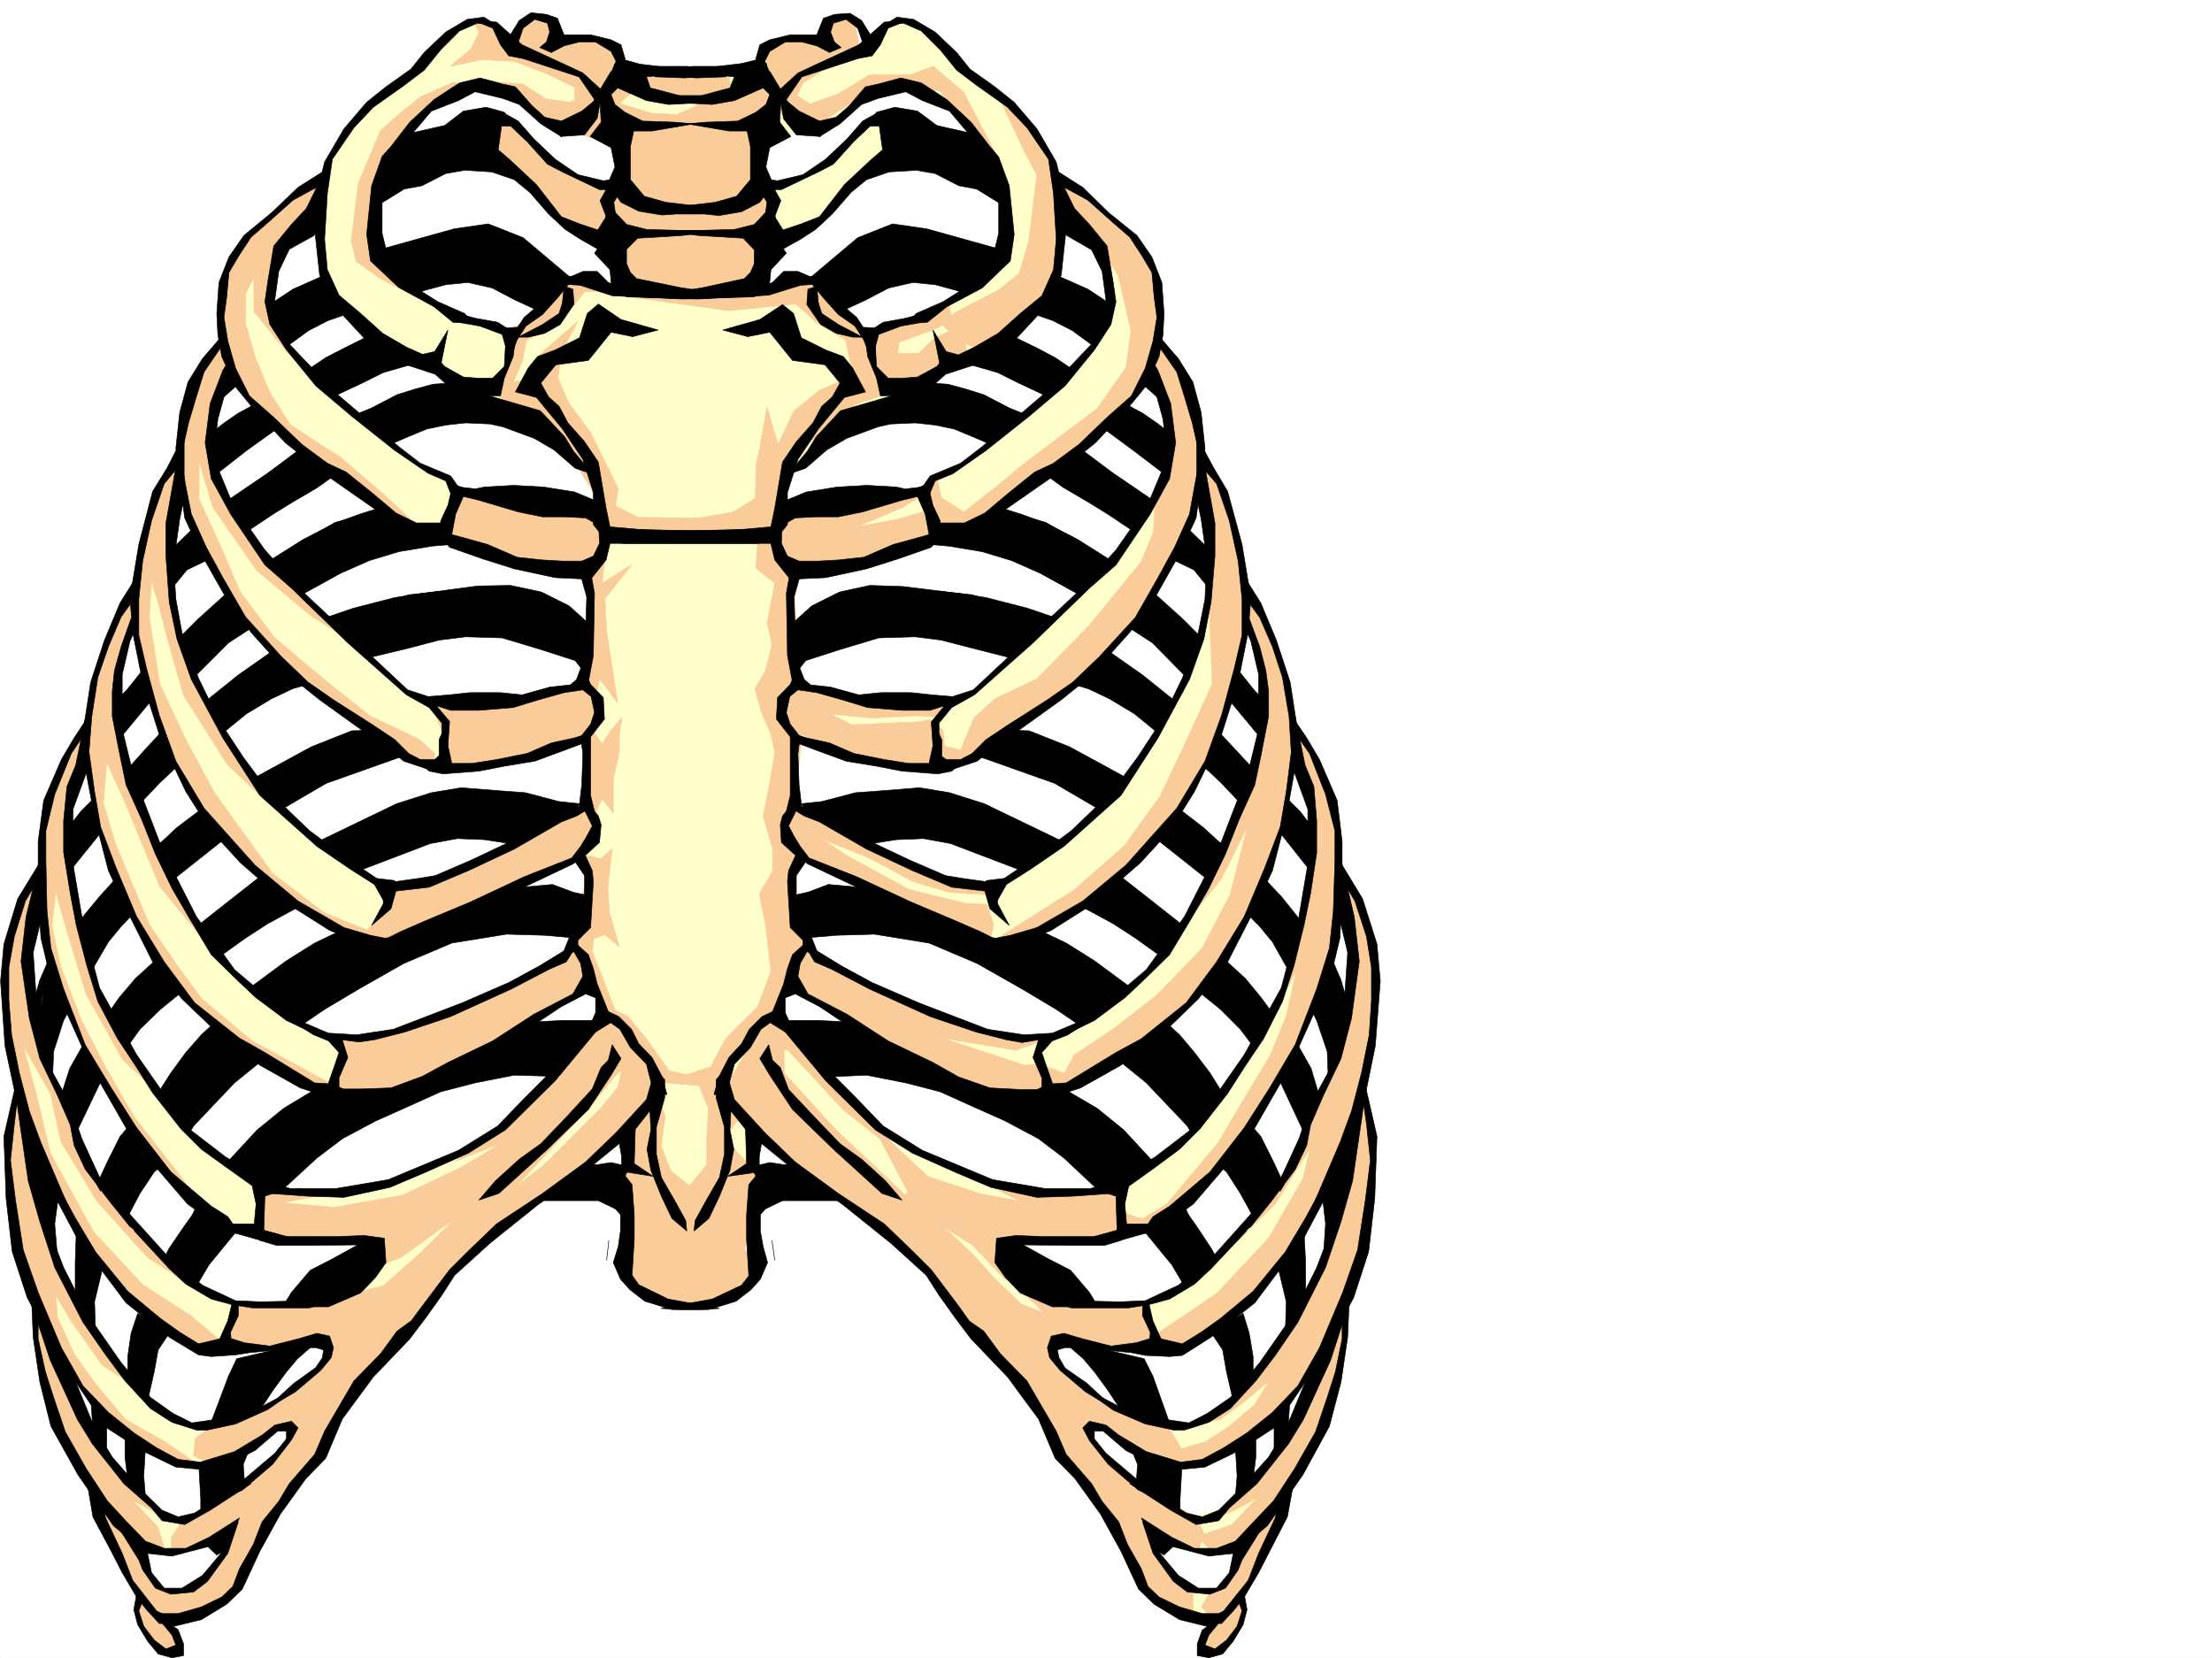 <svg xmlns="http://www.w3.org/2000/svg" width="2997.016" height="2246.662"><rect width="100%" height="100%" fill="#808080" stroke="none"/><defs><clipPath id="a"><path d="M0 0h2997v2244.137H0Zm0 0"/></clipPath></defs><path fill="#fff" d="M0 2246.297h2997.016V0H0Zm0 0"/><g clip-path="url(#a)" transform="translate(0 2.16)"><path fill="#fff" fill-rule="evenodd" stroke="#fff" stroke-linecap="square" stroke-linejoin="bevel" stroke-miterlimit="10" stroke-width=".743" d="M.742 2244.137h2995.531V-2.16H.743Zm0 0"/></g><path fill="#ffc" fill-rule="evenodd" stroke="#ffc" stroke-linecap="square" stroke-linejoin="bevel" stroke-miterlimit="10" stroke-width=".743" d="m264.473 692.852 68.191 137.789 107.914 107.875 116.129 80.156 35.973 18.73 22.441-86.922-54.66-8.21-102.68-94.387-65.922-60.684-81.68-94.347-47.19-89.149-2.231 44.926zm-48.68 89.108 32.219 140.056 65.922 100.37 56.93 58.454 65.96 62.914 92.903 58.414-22.48 62.168-33.708-7.504-68.187-28.465-61.43-60.644-88.442-115.348-56.93-161.05-2.23-100.372 9.739-85.394zm217.277 700.321-143.847-83.125-79.45-106.355-47.195-92.899-30.695-90.597-7.504-81.68 5.98-28.426 33.743 43.442 41.957 102.597 33.703 64.399 34.445 49.46 41.996 56.93 35.93 29.953 54.703 39.684 53.215 30.734 7.469 16.461-24.711 49.422zM346.152 1671.8l-43.441-3.753-111.668-111.594-77.887-142.324-35.972-81.64-11.262-116.829 7.508-64.437 47.195 196.984 85.434 120.625 58.414 70.379 62.949 49.46 49.465 32.18-19.473 47.196zm-54.699 155.032-77.183-56.93-80.157-63.656-81.68-138.57-41.953-223.184 47.973 100.371 33.707 75.617 18.727 48.72 51.691 81.64 65.961 66.629 104.125 58.453zm-13.493 113.859-54.698-24.714-38.203-37.458-100.407-131.062-22.484-26.234 11.262 85.394 75.66 107.875 53.215 44.926 50.945 30.695 43.441-14.976zm-17.202 159.528h-35.973l-18.726-9.739-79.454-138.57 69.715 79.414 24.711 23.223 41.957 3.754zm0 0"/><path fill="#ffc" fill-rule="evenodd" stroke="#ffc" stroke-linecap="square" stroke-linejoin="bevel" stroke-miterlimit="10" stroke-width=".743" d="m861.648 1477.043-324.414 291.371-71.945-3.754 71.945-119.098-172.351-3.714-12.75-24.711 126.648 1.484 49.461-13.488 117.613-54.66 60.68-41.211 149.129-104.867zm742.508 675.609 50.946-1.488-8.993 39.688-41.953-9.735zm-11.261-73.39 18.77 20.957 30.69 3.754 79.415-100.371-66.668 41.21-47.192 11.223zm117.652-227.719-47.938 47.191-37.496 26.98-39.687 3.755h-41.953l43.441 45.668 64.434-9.735 77.93-71.906zm60.683-318.316-26.98 62.914-64.438 71.906-41.21 45.707-60.684 44.926-83.906 20.957 83.906 47.195 58.457-28.465 83.164-110.851 74.172-104.864zm-19.472-225.45-26.235 60.684-47.195 72.648-45.707 65.922-39.727 41.914-74.171 56.188-3.715 68.894 45.668-13.449 56.968-41.957 56.93-58.414 73.43-128.836 38.203-85.39zm-68.192-208.246-60.683 125.121-50.946 70.38-49.46 49.46-77.184 54.664-51.691 11.219-177.551-33.703 161.09 90.633 56.93-2.227 47.195-35.972 74.953-57.672 68.894-51.692 77.926-159.527zM984.54 1459.836l159.565 120.586 158.864 137.047 79.41 65.922 39.687-1.485-84.652-128.836 84.652-32.218-111.629-28.465-119.14-56.93-142.36-140.055zm107.132-346.074 116.129 44.969 121.363 45.667 29.992-7.468 67.406-46.45 80.938-65.14 68.191-104.867 34.446-77.926 22.484-59.902 7.508-71.907 19.469 136.305-58.453 148.305-96.657 120.586-89.89 76.402-76.438 29.988-230.77-122.851zm0 0"/><path fill="#ffc" fill-rule="evenodd" stroke="#ffc" stroke-linecap="square" stroke-linejoin="bevel" stroke-miterlimit="10" stroke-width=".743" d="m1565.172 677.094-53.176 77.144-100.406 94.387-85.395 80.898-40.468 22.485-260.016 1.484 58.453 53.918 105.648 28.465 83.91 7.508 55.442-20.996 97.398-76.403 58.458-50.906 95.168-143.812zm0 0"/><path fill="#ffc" fill-rule="evenodd" stroke="#ffc" stroke-linecap="square" stroke-linejoin="bevel" stroke-miterlimit="10" stroke-width=".743" d="m1474.539 325.078 23.969 46.45 5.98 47.937-19.469 41.914-77.93 85.394-82.421 64.438-31.473 28.465-20.96 7.469-20.997 16.5-83.906 7.468-111.633 35.188-248.754 16.504-14.976 49.422 8.996 34.445-.746 21.738-.781 2.23v6.766l-.743 5.239v10.48l-.742 5.238v5.98l-.742 5.282-3.754 58.414-1.488 113.82 8.996 95.13-17.988 16.5 16.46 40.429-7.468 49.46-12 34.45 25.492 67.406 23.969 53.922 47.933 58.414v187.992l68.934 74.915 67.45-144.551v-65.922l35.972-125.824 15.718-106.352-2.23-173.02-3.012-167.777 5.242-184.277 158.864-16.461 104.863-27.723 68.934-59.941 44.964-23.969 105.649-100.367 13.492-41.918-10.48-80.895-39.727-88.406zm0 0"/><path fill="#ffc" fill-rule="evenodd" stroke="#ffc" stroke-linecap="square" stroke-linejoin="bevel" stroke-miterlimit="10" stroke-width=".743" d="m647.34 29.207-25.453 5.984-26.98 22.48-26.981 40.43-32.961 19.512-50.945 38.942-35.973 49.425-11.965 40.43-101.934 96.652-19.472 95.875 37.457 101.856 116.91 109.363 91.418 72.649 41.953-3.012 17.984-51.691-17.984-19.473-50.95-26.938-50.944-44.964-61.465-46.414-59.942-73.43-13.488-40.43 10.516-77.887 59.941-35.226 1.484 66.664 11.965 25.492 3.012 19.473 116.871 76.402 74.953 35.934 63.695 35.968 73.391 50.91 28.504 67.407 17.984 42.7 212.786-2.974 23.964-81.64 30.735-16.5 41.953-37.457 92.902-29.953 11.965-56.926 62.95-14.977 98.925-62.914 22.441-137.082-25.453-112.336-68.933-53.918-47.938-40.468-19.508-23.97-26.98-20.956-26.941-1.524-15.012 4.496-26.98 29.989-105.61 29.949-88.445 1.488 4.496 50.946 76.441 34.449h32.219l38.945-10.48 55.442-49.462 47.976-5.98 49.461 22.48 53.918 58.414-137.863-43.437-35.934 22.48-31.476 40.43-40.469 22.484-42.695 13.489-1.528 90.633 51.73-35.227 23.97-17.95 44.964-47.976 35.934-17.945h80.938l73.43 40.43 7.464 54.699-19.469 43.441-41.957 35.934-35.969 22.48-79.414 23.969h-20.957l-98.922-55.441-176.07-19.473-113.898 16.5-78.668 65.883-47.938-16.461-35.972-12.004-50.946-35.934-55.445-50.945 2.973-92.121 50.988-73.39 37.457-34.446 56.93-22.484 62.207 22.484 115.383 38.941 113.859 7.47 7.508-74.876-169.34-23.969-105.649-23.968Zm0 0"/><path fill="#facc99" fill-rule="evenodd" stroke="#facc99" stroke-linecap="square" stroke-linejoin="bevel" stroke-miterlimit="10" stroke-width=".743" d="m876.621 1627.617-1.484 102.598 95.129 15.719 18.73-47.938-20.215-77.887-24.71 35.188-17.989 6.023zM833.926 158.043l185.8 7.508-2.968 234.402-175.363-11.965-18.73-125.824 24.007-37.457zM133.371 2035.078l8.992 36.676 37.457 78.668 8.993 14.234-4.497 17.985 11.223 25.453 16.5 25.453 23.227 5.242 10.476-13.492-19.469-27.68 19.47-5.242-14.231-33.703-21.739-16.5-23.226-44.184-37.457-49.422zm0 0"/><path fill="#facc99" fill-rule="evenodd" stroke="#facc99" stroke-linecap="square" stroke-linejoin="bevel" stroke-miterlimit="10" stroke-width=".743" d="m35.973 1727.242 53.175 145.297 41.954 74.133 41.21 60.684 58.458 53.175-50.95-27.722 34.45 36.714 8.992 29.954-27.723-2.23-62.168-64.438-48.719-77.145-25.453-89.89zm0 0"/><path fill="#facc99" fill-rule="evenodd" stroke="#facc99" stroke-linecap="square" stroke-linejoin="bevel" stroke-miterlimit="10" stroke-width=".743" d="m52.434 1585.66 17.984 97.36 28.465 64.437 45.71 83.871 39.723 48.68-46.449-30.695-41.953-59.942-20.254-34.445 2.266 29.988 23.226 50.91 29.95 41.211 38.984 46.41 53.176 29.993 48.718 32.96-38.945-4.496-65.219-35.23-92.156-104.086-35.19-101.896-25.493-106.35-4.497-87.621 18.727-90.633Zm0 0"/><path fill="#facc99" fill-rule="evenodd" stroke="#facc99" stroke-linecap="square" stroke-linejoin="bevel" stroke-miterlimit="10" stroke-width=".743" d="m52.434 1213.39-11.965 53.176-2.27 50.95 9.738 59.898 13.489 65.18 32.219 62.168 14.23 53.18 29.992 46.449 46.45 57.671 50.949 53.176 32.218 32.219-67.449-43.441-68.933-76.399-48.68-80.898-14.23-65.18-36.715-64.398 18.726 68.894 17.988 76.402 58.414 106.352 66.704 71.902 65.18 41.957 48.718 41.211-25.492 7.47-76.402-41.958-80.934-83.125-60.684-110.848-38.984-111.593-11.965-64.434-6.766-109.363 18.73-75.621 41.212-90.633zm0 0"/><path fill="#facc99" fill-rule="evenodd" stroke="#facc99" stroke-linecap="square" stroke-linejoin="bevel" stroke-miterlimit="10" stroke-width=".743" d="m119.137 1014.176-20.254 53.176-5.238 38.945-2.23 69.637 25.456 109.363 20.996 68.934 25.453 50.906 50.95 76.402-48.68-46.414-48.719-87.66-25.457-83.129-15.754-55.441-5.242 45.707 12.004 55.406 27.723 71.902 32.218 62.953 39.688 68.895 62.207 79.41 32.219 43.441-96.657-89.89-9.734-23.227-45.707-76.402-39.727-90.633-34.449-117.574v-44.223l8.996-55.402 4.496-48.68 27.72-62.953 39.687-75.617zm0 0"/><path fill="#facc99" fill-rule="evenodd" stroke="#facc99" stroke-linecap="square" stroke-linejoin="bevel" stroke-miterlimit="10" stroke-width=".743" d="m177.594 805.93 8.953 41.953-11.965 13.492-15.758 59.898v51.692l18.77 87.62 34.445 83.169 29.95 65.14 41.995 74.172-67.449-81.64-50.945-122.852-20.996-45.668-4.5 55.403 16.5 55.445 45.71 108.582 37.458 55.441 34.445 46.454 67.45 56.144 101.894 55.445 8.992 20.215-59.941-27.722-80.895-47.938-85.434-81.64-65.18-117.575-32.218-109.36-14.234-104.124 11.964-73.39 34.489-97.36zm0 0"/><path fill="#facc99" fill-rule="evenodd" stroke="#facc99" stroke-linecap="square" stroke-linejoin="bevel" stroke-miterlimit="10" stroke-width=".743" d="m244.258 629.902-11.223 71.903-2.265 74.175 13.488 89.891 20.996 60.645 27.723 41.21 27.722 55.442 32.219 55.406-45.711-43.441-58.453-92.863-17.984-62.168-16.5-62.91-8.957-29.993-3.008 48.68 14.23 90.637 35.23 75.656 38.942 71.906 41.957 58.414 36.715 50.95 69.676 53.175 74.172 29.95-14.23 18.73-34.45-16.461-83.91-55.445-92.157-86.137-62.207-110.848-28.464-80.898-17.989-85.395v-48.68l20.215-99.628 20.996-57.672zm0 0"/><path fill="#facc99" fill-rule="evenodd" stroke="#facc99" stroke-linecap="square" stroke-linejoin="bevel" stroke-miterlimit="10" stroke-width=".743" d="m313.934 504.82-16.461 35.23-13.489 53.177 4.496 43.437 25.454 48.68 27.722 46.453 55.442 57.672 69.68 74.133-46.454-29.95-71.902-59.941-59.942-86.098-18.77-62.168v50.907l25.493 55.445 29.992 69.637 46.45 62.168 62.914 53.175 66.703 53.176 67.41 32.219 20.254 18.73-2.27 18.727-53.176-20.957-38.984-32.219-99.625-67.406-76.441-94.387-50.946-90.637-23.226-76.398 4.496-108.582 14.976-34.488 15.758-27.68 27.719-39.727zm0 0"/><path fill="#facc99" fill-rule="evenodd" stroke="#facc99" stroke-linecap="square" stroke-linejoin="bevel" stroke-miterlimit="10" stroke-width=".743" d="m418.098 289.887-46.453 59.902-11.262 65.18 29.992 64.398-46.453-57.672v-46.453l-11.258 23.227v39.687l13.488 46.45 18.73 45.707 27.72 44.183 34.488 23.227 32.96 20.957 59.942 50.945 34.445 32.18-4.496 23.226-48.68-48.68-71.945-44.183-59.937-55.441-57.672-69.637-4.5-41.215-12.004-58.414 16.504-47.938 25.453-44.183 68.934-60.68 30.73-13.492zM614.379 111.59l-43.442 18.73-24.75 19.473-30.69 26.977-29.993 71.164-9.734 78.628 6.761 27.723 32.965 23.227 48.68 25.453-30.696-43.442-27.722-23.222 4.496-74.137 37.457-78.668 48.68-44.183 53.214-20.958zm1008.504 1969.898 46.453-15.718 33.703-35.934-29.95 16.46-33.702 12.005 36.715-31.473 23.222-23.226 35.934-44.926 49.46-89.89 33.704-101.114 1.527 29.95-1.527 45.71-12.707 42.695-17.242 58.414-50.203 80.157-5.239 38.945-21 37.457-7.465 26.941-21 38.942 1.489 23.226-17.95 31.473-15.757 14.234h-15.715l-8.996-14.234 14.234-15.754 3.754-10.48-16.5-17.985 12.746-23.187 24.711-10.52 12.746-37.418 10.48-22.48-21.703 11.965-26.234 6.761zm0 0"/><path fill="#facc99" fill-rule="evenodd" stroke="#facc99" stroke-linecap="square" stroke-linejoin="bevel" stroke-miterlimit="10" stroke-width=".743" d="m1596.648 1963.914 36.715-10.477 32.219-20.996 33.742-28.464 20.957-33.708-33.703 28.465-33.742 24.711-38.945 6.766 51.691-31.477 28.465-29.949 62.207-89.148 40.469-76.364 15.718-71.16 17.985-75.66 14.234-80.152 12.746 40.465 3.754 47.937-5.238 62.168-16.5 90.598-28.465 71.16-28.465 58.457-49.46 62.129-42.7 38.98-35.23 23.188-38.942 12.746h-32.219v-23.227zm0 0"/><path fill="#facc99" fill-rule="evenodd" stroke="#facc99" stroke-linecap="square" stroke-linejoin="bevel" stroke-miterlimit="10" stroke-width=".743" d="m1567.441 1807.36 80.899-54.665 70.457-74.914 46.45-80.898 10.48-41.914-47.938 76.363-80.937 79.41 69.675-94.386 41.957-52.434 24.008-72.648 30.692-68.153 22.484-120.582-13.492-83.91 2.27-28.465 23.968 53.215 15.719 45.672-2.23 92.117-15.758 77.144-17.204 85.395-37.457 74.914-41.992 74.879-54.664 67.445-52.472 39.688-46.45 24.71h-41.21l-31.477-26.976zm0 0"/><path fill="#facc99" fill-rule="evenodd" stroke="#facc99" stroke-linecap="square" stroke-linejoin="bevel" stroke-miterlimit="10" stroke-width=".743" d="m1756.254 1034.39 17.988 39.688 5.98 43.438-5.98 62.171-17.988 100.368-26.234 86.136 26.234-50.906-13.488 61.387-21.739 53.176-41.957 69.675-28.465 48.68-69.675 83.129-32.961 20.254-35.23-11.262 14.976 35.227 41.953-19.469 85.434-77.145 94.39-140.84 46.488-111.59 19.473-118.355-2.27-83.87-14.972-59.196-26.238-50.91-29.207-41.211zm0 0"/><path fill="#facc99" fill-rule="evenodd" stroke="#facc99" stroke-linecap="square" stroke-linejoin="bevel" stroke-miterlimit="10" stroke-width=".743" d="m1688.063 847.883 20.214 52.433 3.754 53.176-3.754 50.164-24.71 83.168-38.942 86.137-50.95 94.387 61.427-77.184 35.23-70.379-24.008 92.863-37.457 71.903-61.426 63.656-56.93 44.223-55.445 37.418-12.746 23.968-26.234-8.953-6.727 39.688 72.649-28.465 98.922-68.152 65.922-63.696 62.953-125.082 32.96-94.347 13.489-107.875-13.488-79.375-14.977-45.707-19.512-39.688-35.187-41.953zm0 0"/><path fill="#facc99" fill-rule="evenodd" stroke="#facc99" stroke-linecap="square" stroke-linejoin="bevel" stroke-miterlimit="10" stroke-width=".743" d="m1633.363 627.672 17.242 22.484 13.493 35.188 14.972 65.922 6.766 52.433v59.16l-17.242 74.914-28.465 85.395-59.2 98.848-86.175 81.64-109.402 72.645h-41.954l111.668-70.38 68.153-59.94 48.719-67.407 37.457-79.375 32.96-72.683-4.496-116.09 2.27-59.16-11.262-83.907-19.472-78.629zm0 0"/><path fill="#facc99" fill-rule="evenodd" stroke="#facc99" stroke-linecap="square" stroke-linejoin="bevel" stroke-miterlimit="10" stroke-width=".743" d="m1554.695 504.82 23.97 39.727 6.76 61.387-20.253 65.921-2.227 48.68-17.242 41.211-70.422 86.137-70.418 71.906-56.968 26.977-28.465 26.199-17.985 43.441-32.964-8.25v30.73l77.183-20.214 21.742-26.235 125.117-92.12 68.153-89.891 44.222-83.871 23.97-85.395-4.497-50.203-14.976-62.168-28.465-56.93-35.227-21.699zm-281.715-68.152 26.235 24.71 35.191 17.247 41.211-32.219 33.742-31.437 21.7-28.465 6.765-107.879-10.48-47.934-13.489-39.687-37.457-41.953-24.007-19.473 35.23 74.914 17.242 32.961-11.261 89.852-12.747 43.441-28.464 22.484-50.946 26.235zm0 0"/><path fill="#facc99" fill-rule="evenodd" stroke="#facc99" stroke-linecap="square" stroke-linejoin="bevel" stroke-miterlimit="10" stroke-width=".743" d="m1176.324 450.16 2.266 47.934 35.191 22.484 48.719-11.262 47.937-32.96-8.992-35.192-36.715 17.988-20.214 19.473h-28.465l2.226-14.977 12.746-4.496 17.989-6.765 23.969-8.953 15.714-17.243-4.457-17.988-35.226 22.485zm278.742-149.793 44.184 48.68 15.758 23.969 17.203 74.875-6.723 50.203-38.984 55.445-96.656 72.649-44.184 36.675-39.723 30.73-30.695-19.468-6.766-32.965-17.242 21.703 15.016 48.719 35.191 12.707 57.711-35.934 34.446-31.476 61.464-41.953 70.422-65.883 35.188-41.953 11.262-72.649v-50.207l-28.465-56.93-54.7-48.679-35.23-28.465-20.215-8.25zM1088.66 111.59l-8.992 17.988 17.988 11.223 37.457-13.453 43.477-26.235h54.664l31.477-11.222 41.21 35.191 21.739 41.953 20.214 38.945h-17.984l-26.2-45.71-30.73-37.418-59.199-2.266-45.707 8.992-53.176 35.188-41.957 6.765-24.004-29.207 21.739-45.707 72.687-17.988zm-478.777-21.7 43.476-8.992 44.184 2.227 45.707 17.988 35.23 17.242v26.2l26.98-19.473-32.96-39.687-79.453-26.235-28.465-26.2-23.969-6.765 8.25 17.989-10.515 21.738zm0 0"/><path fill="#facc99" fill-rule="evenodd" stroke="#facc99" stroke-linecap="square" stroke-linejoin="bevel" stroke-miterlimit="10" stroke-width=".743" d="m1036.227 111.59-4.497-26.195 4.497-17.243 26.199-17.988h43.48l15.715-17.203 17.246-8.992h17.984l8.993 44.183-35.227 17.243-39.687 6.726-37.496 39.723-21.704 26.199-11.257-26.2zM697.543 63.656l43.48 19.469 44.184 17.988 6.762 26.235L772.5 138.57l-33-4.496-30.695-20.215-46.45-3.754 35.188 23.97 54.703 37.456 56.93 17.203 28.504-19.468-21.742-39.688 28.464-32.96-6.722-26.2-26.239-20.254h-28.464L747.75 56.93l4.496-17.242-11.223-15.72-26.238-2.23-19.469 20.215ZM660.086 217.2l46.45 26.238 38.984 41.953 32.96 23.968 50.95 20.215-2.27-63.695-6.726-15.719-30.73-6.723L745.52 217.2l-47.977-50.164-44.184-6.765zm-44.965 453.913-19.473 55.442 57.711 20.96 47.938 15.715 41.953 13.493 49.465-5.985 3.754 82.387-8.996 62.91v17.242l-59.196 8.25-145.375 8.953 15.016 38.204 3.715 41.953 15.758 9.734 70.418-7.465 97.398-28.465 11.262 5.239-5.242 84.613-83.946 44.223-119.101 55.402-66.703 7.508v30.695l-36.715 43.438 84.652-7.47 137.867-74.171 76.438-29.207 11.222 23.227-24.71 101.113-50.204 30.691-102.636 47.938-107.918 35.972h-59.157l13.489 23.223-15.016 45.672 9.738 15.754 122.149-13.488 145.332-95.872 66.707-39.687 15.715 11.223 3.754 26.937 28.464 9.777-26.195-67.449-12.004-30.691 2.27-17.246 14.972-5.239 19.473 16.5-13.488-47.195-2.23-32.96 5.984-53.177-14.977 13.493-19.512-3.754 9.778-23.227 1.484-32.96 9.735-20.958 14.976 19.473v-46.453l8.25-35.934v-23.223l3.754-24.71-17.242 20.956-9.738 15.72-13.489-19.473 13.489-24.711-7.508-24.711 3.754-19.473 24.75 32.961-15.012-98.14-2.23-43.442 36.714-46.41-40.468 25.453 5.984-53.918v-23.227l-40.469-35.972zm410.589 737.777 41.993 14.231 74.172 80.156 50.207 39.688 38.2 72.648-23.97 17.985-134.894-144.551-47.937-35.973-32.22 47.938 92.16 86.136 112.376 78.668 76.437 78.63 52.434 69.675 59.941 64.398 46.45 82.383 19.511 27.723 60.684 82.387 29.95 60.68 8.25 21.702 46.452 34.485 21.739 1.488-2.266-39.687-23.969-14.235-27.722-46.449-2.231-15.719 62.172 29.95 7.504-26.196-11.258-21.738-46.453-23.969-58.414-42.699-29.988-27.723-8.25-23.965 14.23-4.496 58.453 34.485 40.469 21.699 9.738-27.723-12.004-20.21-50.207-38.204-17.945 5.985-50.203-29.953-40.469-35.934v-26.234l71.902 14.23 56.97-5.98 5.983-17.985-10.48-32.219v-8.996l-39.723.785-83.168-3.011-48.68-15.719 32.962 31.437-30.73-11.964-37.458-35.973-23.969-26.941-23.226-22.48-20.996-18.731 38.98 23.968 44.184 46.454 18.73 3.753-23.226-53.96 95.914-2.227 66.703-5.984.742-62.95-44.223.782-61.425 2.23-110.145-26.2 77.926 38.946-52.469-9.738-71.906-23.223-41.211-38.203-59.941-59.941-80.938-102.598-41.953-8.992zm-217.28 64.438 33.746-22.484-5.242 22.484-22.48 27.684-84.692 84.648 74.957-38.2 69.676-70.417 22.48-33.707-50.203-46.41zm0 0"/><path fill="#facc99" fill-rule="evenodd" stroke="#facc99" stroke-linecap="square" stroke-linejoin="bevel" stroke-miterlimit="10" stroke-width=".743" d="m820.434 1374.441 47.937 40.43-63.652 78.672-104.907 113.82 130.36-101.855 54.7-70.383v120.586l7.507 53.918 44.926 56.187-20.215 9.735-29.988-29.989-2.23 44.223 15.718 32.18 40.469 2.265L968.78 1710l2.266-44.184-12.004-23.968 14.234-32.22 17.985-56.187 46.453 47.938-28.465 90.633 16.46 35.972-26.198 26.2-40.469 14.23h-40.465l-47.937-14.23-26.239-29.954v-66.664l-2.226-38.199-3.754-32.219 16.46-17.949-2.23-41.953-54.699 52.434-92.16 63.656-50.203 38.2-51.692 50.163-42.695 62.953-38.242 39.684-62.168 76.402-31.477 62.168-32.218 40.43-38.2 53.922-26.234 52.43-11.965 35.972-38.242 23.969-47.934 14.234-10.48-24.71 8.21-11.262 35.974-8.211 35.972-42.7 2.227-31.472-44.184 21.738-29.988 5.98v-20.214l15.758-23.965 62.168-33.707 56.187-42.696 30.73-41.953-12.745-9.738-17.985 7.508-49.422 34.445-32.96 9.738-21.743-9.738 2.23-23.965 29.989-22.484 46.453-11.965 35.973-17.984 39.683-32.219 24.008-21.703v-23.965l-37.496 3.711-94.387 2.27v-29.95l12.004-28.464h86.137l53.957-9.739 58.453-14.23 52.434-46.453 44.222-44.18-72.687 52.43-39.723 14.234-12.75-38.2h-67.406l-52.473-2.269-20.215-10.48v-51.688l53.957-5.984 60.684 3.754-82.422 16.46 70.418 5.985 92.16-16.46 80.196-38.204 52.43-31.473-62.169 23.965 44.184-28.425 98.14-95.872 41.993-58.453zm188.074 132.59 3.754-23.968 19.468-12.004 25.457 26.238 58.454 54.66 79.41 76.402 55.445 45.668h26.234l-39.722-44.925-104.867-98.883-69.715-76.403v-30.695l12.746-3.75 60.684 67.406 51.73 39.727-125.16-140.84-5.238-32.96 14.23-20.216 53.215 35.192 312.449 183.535-26.238-110.106-22.48 2.227-111.633-36.676 99.667 16.461 46.45-16.46h-44.223l-62.168-13.49-132.625-52.433-83.168-53.918-25.492-66.664-1.484-30.734 14.23-26.942 120.625 56.149 133.367 54.703 4.5-20.215-8.996-27.723-29.95-1.523-75.698-18.691-85.395-46.45-32.215-21.742 66.664 26.98 56.188 30.692 47.972 14.234 64.438 4.497-17.984-13.489-72.688-15.718-148.344-76.403-32.96-7.469 1.484-28.464 7.508-76.403 66.664 30.696 86.175 14.23h43.442l-2.23-23.223-3.008-27.683-17.247-14.235-17.203 2.973-89.187 3.754-27.723-14.23 54.703 5.238 61.426-3.012 33 1.527 8.992-23.226h-62.949l-77.184-5.984-68.933-14.23 4.496-44.966-3.754-92.863 10.52-21.738 23.222 3.007 65.926-6.722 88.402-39.727V689.84l-47.191 13.492-55.445 10.477 62.953-26.977 27.718-17.95-18.765-.78-74.172 5.277-90.637 16.46-20.254 18.731-12.707 47.196 26.942 53.918-11.965 91.375-4.496 53.921 17.242 101.895-7.508 226.934-35.972 126.566-31.473 53.176v68.933zm0 0"/><path fill="#facc99" fill-rule="evenodd" stroke="#facc99" stroke-linecap="square" stroke-linejoin="bevel" stroke-miterlimit="10" stroke-width=".743" d="m865.398 737.035 161.094-3.012-2.27 35.973 25.497 20.215-10.52 53.918 6.766 29.207-8.992 35.973-14.235 23.968 8.992 32.22 12.747 29.206 5.242 25.457-8.25 47.934-7.508 38.203 12.746 43.437v30.696l-17.984 30.73 8.25 41.176 7.504 63.691-17.985 47.938-43.48 43.441-20.215 38.2-33.742 10.48-22.442-5.242-30.734-43.438-25.492-30.734-32.961-14.977 7.508 17.989 43.437 45.707 25.492 41.171 53.18 4.497 12.746 30.695-2.23 41.21v35.192l-23.227 28.465-25.492-20.215-12.746-33.707 5.238-40.43-12.707-30.73-5.238 71.16 8.992 50.95 29.207 54.66 23.969 5.238 39.726-73.39V1531l-3.754-40.469-1.484-34.445 37.457-50.95 32.219-32.179 23.968-50.945 18.727-43.442-13.488-38.199-6.727-45.71 14.235-35.93-20.254-26.239 1.523-28.465 11.223-25.453-1.485-80.156-14.234-23.969v-28.465l14.234-16.46 2.227-26.977-7.469-76.402 3.715-52.434-9.734-14.191-17.989-38.204-23.222-1.523-147.606 8.992-51.687-9.734zm-3.75-631.425 17.985 20.214 77.926 8.25-16.5 10.48-23.97 10.477-33.702-1.484-44.223-13.492 19.473-17.203-17.242-11.262-19.473 10.48 1.523 26.235 29.953 17.246 45.707 12.707 44.965 10.476 14.973 25.496v20.958l-8.25 18.726-12.746 11.223-8.992 20.254 41.992 9.738 3.715 7.465-17.203 5.242h-31.477l-23.969 8.25 35.934 7.504 22.484 11.965 6.02 23.968-14.23 6.727-17.989 6.02-41.953-8.25-16.5-13.489v-18.726l12.004-15.72-23.227-2.23-14.27-20.253 6.02-5.239 26.98-2.972-15.015-30.73v-28.466l5.238-31.437 9.778-12.746-15.016-8.25-20.215-3.754-23.222 103.379 20.214 112.375 92.157 14.972 77.926-14.23 32.218-115.344-23.969-76.402 26.239-36.715-3.012-46.453-59.2 14.234h-16.46l19.473-9.734-3.012-10.48-13.488-7.508-69.676-4.457-38.946 4.457zM714.043 435.926l46.453-56.188 30.73 2.27 68.153 14.23-66.664-1.523-28.465 35.973-28.465 20.214-22.484 9.735-5.239 28.465-17.988 41.21-27.719 8.993 29.207-46.45 3.012-49.421zm0 0"/><path fill="#facc99" fill-rule="evenodd" stroke="#facc99" stroke-linecap="square" stroke-linejoin="bevel" stroke-miterlimit="10" stroke-width=".743" d="m864.656 701.062 81.64.743 47.196-8.211 29.988-18.727.743-45.707 5.242-22.445 9.734-55.445 15.016 50.949 20.957-44.965 35.23-28.465 38.942-17.203 4.496-12.004-8.25-38.945-39.684-23.969-27.722-24.71-90.676 8.991-169.34-23.222 211.297-4.497 42.734-14.976 44.184-3.012 27.722 47.195 27.723 29.95 11.258 44.222 23.227 35.192-47.231 16.46-80.898 66.665-16.5 51.691-6.727 44.965-77.184 17.203-150.613 1.485-26.941-69.637-50.985-78.668-92.902-56.89 50.203-9.735 23.969-34.488 52.473-45.668-22.48 43.441L756 512.328l14.23 32.961 30.735 41.953 36.715 74.88-3.754 23.222zm-39.722 979.731-3.012 26.938zm221.031 0 3.754 26.938zm0 0"/><path fill-rule="evenodd" stroke="#000" stroke-linecap="square" stroke-linejoin="bevel" stroke-miterlimit="10" stroke-width=".743" d="m824.187 107.094 12.747 12.004 38.945 17.207 29.95 5.277 56.226-3.012 26.199-8.992h-67.41l-39.727-10.48-5.238-14.973 22.484-2.27 44.965 3.754 39.684-1.484 6.765-8.996-58.453-5.238h-35.972l-31.477 1.484h-13.488l-8.992-30.691-13.454-6.766-27.722-6.723H764.25l-8.996-22.484-14.973-5.238-20.996-2.23-15.719 10.48-12.004 19.472 8.993 14.973 8.25-23.969 15.718-12.004 17.243 5.282 3.011 11.964-4.496 13.489-8.992 7.468 15.715 6.766 17.246-8.996 20.215-5.238h22.48l20.996 12.746 6.727 13.449zm0 0"/><path fill-rule="evenodd" stroke="#000" stroke-linecap="square" stroke-linejoin="bevel" stroke-miterlimit="10" stroke-width=".743" d="m641.355 27.723 31.477 2.226 34.45 30.735 59.937 27.683 22.484 10.516 26.235 23.969-6.762 37.418-17.207 22.484-32.961 2.266 29.21-17.243 17.243-32.96-20.996-30.692-32.219-10.48-43.441-14.23-19.512-3.755-11.223-14.976-10.476-22.485Zm0 0"/><path fill-rule="evenodd" stroke="#000" stroke-linecap="square" stroke-linejoin="bevel" stroke-miterlimit="10" stroke-width=".743" d="m529.727 198.473 25.453-32.922 33-30.735 34.449-22.48 27.723-6.727 30.73 8.25 17.203 3.754 22.485 25.453 17.242 15.72 22.484 5.237 27.723-13.488 20.957-17.203-22.446 39.688-26.234 12-27.723-17.243-29.207-26.195-22.484-8.25-37.457-8.992-22.48 11.965-36.72 14.23-29.245 34.485-22.442 23.968-8.25 23.969-6.765 41.172v41.957l10.52 42.695 18.726 20.957 46.453 29.207 35.933 15.758 12 13.453-27.718-1.488-25.457-20.957-47.973-26.234-38.203-35.934-5.238-35.973 6.726-65.883 14.23-39.726zm0 0"/><path fill-rule="evenodd" stroke="#000" stroke-linecap="square" stroke-linejoin="bevel" stroke-miterlimit="10" stroke-width=".743" d="M678.07 536.297h-32.96l-34.485-10.48-20.957-18.727-41.211-13.492-46.453-26.196-47.977-51.691-20.957-42.695-6.761-62.172 3.007-48.68 10.48-42.695 26.235-44.965 30.735-35.934 26.195-20.957 33.746-23.968 17.984-22.48 29.207-27.724 29.207-17.246 22.485-2.968 15.758 9.734-24.75-1.484-23.97 10.476-25.452 25.457-22.486 27.72-27.722 20.96-41.211 29.208-26.235 27.723-29.207 42.695-6.765 46.449-3.754 62.172 3.754 41.172 15.758 34.445 29.207 24.75 29.949 26.942 32.219 18.73 21.742 9.734 16.5-3.754 17.984-29.207-4.496 21.739-4.496 22.484 4.496 5.238 25.453 14.23 18.73 1.49h20.997l15.719-15.72 1.523-27.722-6.766-23.969 22.485-1.484-5.239 39.687-12.003 29.207zm0 0"/><path fill-rule="evenodd" stroke="#000" stroke-linecap="square" stroke-linejoin="bevel" stroke-miterlimit="10" stroke-width=".743" d="m621.145 436.668 29.207 5.242 35.972 13.488 8.992-5.238-20.996-13.492-29.21-5.238-34.485-8.993zM839.906 260.64l-8.25 13.489 3.012 21 3.754 20.957-15.758 34.445 17.242 17.242 1.489 26.942-11.965 2.27-3.012-31.477-20.957-22.445 17.203-23.97-2.23-27.718-7.504-19.473 21.738-38.945zM960.531 91.375l43.48-5.238 18.727-4.496 15.719 4.496 1.523 15.718-22.48 24.711 6.723-26.195-4.496-8.996-17.243 2.27-15.718 8.21h-41.953zm0 0"/><path fill-rule="evenodd" stroke="#000" stroke-linecap="square" stroke-linejoin="bevel" stroke-miterlimit="10" stroke-width=".743" d="m696.8 450.16 13.49-20.215 24.71-21 26.98-29.207 27.723-11.965h19.473l15.011 14.977 26.2 10.48 79.449 1.485 92.902-2.973 71.164-17.242 23.965 1.484 6.766 17.246-15.758-8.25-23.969 1.524-43.437 13.45-96.656 5.28-94.426-3.011-39.688-10.48-17.242-12.005-20.957 3.012-17.246 20.957L735 426.191l-22.441 15.72-12.004 18.726-15.72 41.21V453.91zm0 0"/><path fill-rule="evenodd" stroke="#000" stroke-linecap="square" stroke-linejoin="bevel" stroke-miterlimit="10" stroke-width=".743" d="m824.187 277.883 24.711 26.199 26.98 6.762 52.435 1.488h47.976l-51.691 6.762-60.723 3.715-14.977 15.015v19.473l5.243 11.965 8.25 8.25 58.453 11.965 56.93 8.992h-136.38l-9.738-10.48-5.238-23.97-8.992-13.488 10.515-34.445zm12.747-158.785-8.993 8.992 5.243 13.492 13.488 10.477 23.969 11.964 43.437 1.528 26.238 2.226-56.93 9.739h-24.75l-4.495 20.957v44.965l18.726 22.44 29.246 8.25 44.93 5.243h44.965l-39.688 10.516h-34.488l-20.957 1.488-31.477-5.242-24.003-12.004-17.95-25.453 9.739-22.48-5.243-26.2-28.503-14.976 15.015-19.47-2.27-42.698 15.758-26.235zm-60.719 272.644 1.523 20.215-18.73 27.723-20.996 11.965-22.48 5.238h-13.493L735 439.68l22.484-14.977 4.496-14.23 2.27-22.485zM726.79 538.523l35.19 42.7 27.723 41.21 14.23 44.926v43.442l20.254 25.492h203.79l13.492-18.73h-44.223l-55.445 1.488h-56.93l-58.453-5.242-5.238-25.454-10.48-62.167-18.731-27.723-22.48-25.453-12.005-22.485-14.234-12.746-10.477-18.73 20.215-24.711 44.223-5.98 30.73-38.2 29.207 5.98 34.45-8.992-50.203-14.234-30.696-20.957-14.976 12.746-10.516 32.961-32.96 16.461-23.97 8.996-12.746 15.719-17.246 32.215zm0 0"/><path fill-rule="evenodd" stroke="#000" stroke-linecap="square" stroke-linejoin="bevel" stroke-miterlimit="10" stroke-width=".743" d="m594.906 724.29 14.235 17.241 44.964 15.719 42.696 13.488 55.445 11.965 47.973 2.27 20.96-26.239 8.25-34.445-18.73-27.723 1.485 39.727-8.25 17.203-15.715 6.766H761.98L735 758.734l-34.445-3.714-39.727-17.243-23.969-6.722-24.71-6.766 5.242-27.723 10.476-23.968 1.488-10.477-18.73-8.25v15.012l-3.715 15.719-9.734 20.957zm0 0"/><path fill-rule="evenodd" stroke="#000" stroke-linecap="square" stroke-linejoin="bevel" stroke-miterlimit="10" stroke-width=".743" d="m621.145 671.113 27.718 6.723 53.176 15.758L735 700.32h30.734l27.723 1.485 18.727 10.52v-15.759l-23.965-6.726h-41.215l-26.234-1.485-30.696-8.992-27.719-8.25-21-8.992-25.453-2.973zM786.73 779.73l8.211 29.211-1.484 47.934-3.754 41.176-11.965 31.472 20.957 3.754 6.766 32.22-5.242 15.718-13.489 17.203 2.973 22.484-1.484 42.696-3.754 31.476 14.23 1.485 12.004 23.968-10.48-42.695v-79.414l18.73-23.969-1.523-29.207-20.215-20.957 6.723-35.972 1.527-84.614-5.242-29.207zm0 0"/><path fill-rule="evenodd" stroke="#000" stroke-linecap="square" stroke-linejoin="bevel" stroke-miterlimit="10" stroke-width=".743" d="m582.902 953.492 27.723 8.992h38.238l46.453-3.754 34.446-10.476 34.488-9.738 25.453-3.75 19.473 15.714-15.719-39.683-20.957 17.242-27.723 2.973-37.496 10.515-29.21-3.011h-41.954l-27.722 3.011-26.977 2.23zm-13.488 80.898 12.004 10.481 18.727 3.754 48.718-3.754 34.45-6.727 41.21-6.765 42.696-15.719 27.722-10.476v-10.48l-17.203 5.241-30.734 6.723-32.961 14.234-41.211 8.25-32.96 5.239h-27.724l-6.761-30.735-1.489-20.957-8.992 19.473v21.738l-10.48 8.996zm0 0"/><path fill-rule="evenodd" stroke="#000" stroke-linecap="square" stroke-linejoin="bevel" stroke-miterlimit="10" stroke-width=".743" d="m598.66 979.691-17.242-20.96-30.734-17.204-79.41-70.418-76.403-74.172-35.973-31.437-46.449-68.934-26.238-47.937-8.25-48.68 6.766-53.176 17.203-44.925 8.25-13.489 14.234 30.692-20.957 18.73-8.254 29.989-3.75 30.695 3.75 35.933 20.215 48.72 43.48 62.167 51.692 56.89 58.453 54.7 83.168 77.89 53.176 17.243-13.492 5.238 17.246 20.215-2.23 32.96-8.25 5.24zm0 0"/><path fill-rule="evenodd" stroke="#000" stroke-linecap="square" stroke-linejoin="bevel" stroke-miterlimit="10" stroke-width=".743" d="m441.32 247.934-19.507 9.734-24.715 13.492-34.446 30.692-22.48 19.472-15.758 23.969-14.234 23.969-2.973 32.96-3.75 27.723 5.238 32.18 10.477 36.715 18.73 37.457 32.961 29.207 38.239 36.715 34.449 25.453 25.492 12.004 34.45 27.683 32.96 27.723 27.723 13.488h42.734l-1.523 19.473-25.457-3.754-41.953-13.488-96.657-67.41-54.699-43.442-43.48-46.41-23.97-29.246-18.726-41.172-5.242-29.21-1.484-29.208 2.972-41.953 13.489-34.445 20.254-29.211 37.457-30.73 35.972-34.45 38.946-24.71zm0 0"/><path fill-rule="evenodd" stroke="#000" stroke-linecap="square" stroke-linejoin="bevel" stroke-miterlimit="10" stroke-width=".743" d="m434.559 242.695-19.473 39.684-20.215 21.703-24.008 29.246-8.21 49.422-3.755 26.195 6.727 30.735 22.48 34.445 39.727 48.68 48.68 41.215 58.453 46.41 44.965 30.73 23.968 10.48 9.739 24.712 8.992-14.23-12.004-17.208-41.211-17.242-29.207-22.48-80.898-68.895-44.965-46.453-27.723-29.207-15.758-43.442 6.766-49.422 14.23-29.949 33.703-18.73 7.508-17.242zm77.925 35.188 35.227-21.738 23.969-4.458 32.218-16.5 25.457-4.496 36.715 2.266 30.73 10.48 20.997 17.204 25.453 29.246 22.484 20.957 20.996 13.492 48.68 27.68-8.992-66.625-16.46 26.199-24.751-8.25-24.71-9.738-33.708-43.442-35.227-32.96-16.5-14.231 4.497-32.18H696.8l-13.488-18.73-24.711-6.762-30.735 5.238-25.453 19.473-50.203 11.262-26.238 30.69-10.477 31.478-3.012 15.718zm0 0"/><path fill-rule="evenodd" stroke="#000" stroke-linecap="square" stroke-linejoin="bevel" stroke-miterlimit="10" stroke-width=".743" d="m686.324 165.55 27.719 26.196 27.723 30.695 20.214 10.516 50.204 23.969h15.757l10.48-15.016-20.995 3.012-34.45-8.25-30.73-20.957-29.207-27.723-21-23.969-18.727-10.476-20.957 5.238zM300.445 468.887l-23.968 35.191-10.48 33.703-10.517 35.23-10.48 46.41 6.766 39.727 7.468 37.418 20.254 44.965 22.442 41.172 30.734 53.176 48.719 53.96 35.969 34.446 34.449 23.969 53.957 34.445 29.207 19.473 18.73 18.73 15.719 8.25h27.762l8.21 11.965h-29.21l-29.207-9.738-17.242-14.23-48.72-34.45-47.937-34.445-38.199-30.695-54.7-60.684-36.714-51.687-29.25-51.692-23.969-51.691L245 662.12l-6.723-54.664 5.239-48.68 11.222-41.21 19.469-31.477 27.723-32.18zm0 0"/><path fill-rule="evenodd" stroke="#000" stroke-linecap="square" stroke-linejoin="bevel" stroke-miterlimit="10" stroke-width=".743" d="m249.496 674.867-5.98 28.465-5.239 36.676-2.27 35.972 2.27 35.93 8.211 44.965 22.48 62.172 27.723 56.93 32.961 50.164 34.485 46.449 55.445 53.176 51.691 38.203 38.98 26.195 24.712 3.012-10.477 19.472-1.527 13.489-15.715-27.723-32.965-20.957-44.965-30.73-77.183-68.895-50.203-77.887-42.696-79.414-19.472-54.66-10.48-50.207-4.497-62.168V708.57l6.727-37.457 17.984-102.597zm0 0"/><path fill-rule="evenodd" stroke="#000" stroke-linecap="square" stroke-linejoin="bevel" stroke-miterlimit="10" stroke-width=".743" d="m241.246 632.91-18.726 22.485-17.208 50.164-12.003 54.703-5.239 51.648v48.719l10.48 44.926 17.243 63.656 22.484 62.168 38.2 63.695 68.933 77.145 58.453 48.68 62.168 35.933 35.973 10.516 18.73 3.714 36.715-2.226-38.203 10.476h-27.719l-44.964-18.726-56.97-35.934-63.656-55.445-41.21-44.926-32.961-51.691-34.489-72.645-23.968-75.66-13.489-67.41-3.754-46.45 12.004-72.648 18.73-71.902 19.473-31.477 20.215-39.687zm0 0"/><path fill-rule="evenodd" stroke="#000" stroke-linecap="square" stroke-linejoin="bevel" stroke-miterlimit="10" stroke-width=".743" d="M519.246 1208.895v15.757l-15.754 29.207 26.235-22.484 6.726-23.969 44.965-5.238 53.215-22.48 62.168-29.207 63.695-36.72 20.957-8.21 17.242-10.477-8.992-3.754-23.969 5.239-25.453 18.73-59.199 29.95-42.734 20.214-48.68 20.996-22.484 3.715-32.22 4.496-27.718-2.969zm0 0"/><path fill-rule="evenodd" stroke="#000" stroke-linecap="square" stroke-linejoin="bevel" stroke-miterlimit="10" stroke-width=".743" d="m791.969 1098.047 10.48 20.996-7.508 14.23-8.21 13.454-12.004 15.753-64.438 25.457-73.43 34.446-59.195 24.71-34.45 14.977-23.968 12.004 43.442-5.238 140.878-63.656 72.649-34.489 18.726-13.449 17.243-15.758 2.27-23.968-3.755-11.965-20.996-24.711zm0 0"/><path fill-rule="evenodd" stroke="#000" stroke-linecap="square" stroke-linejoin="bevel" stroke-miterlimit="10" stroke-width=".743" d="m777.738 1165.453 14.23 20.996v41.172l-8.991 29.211-12.004 14.23-8.993 22.485 20.997-5.242v-14.23l17.242-17.243 3.715-62.172-1.485-14.972-12.746-27.723zm0 0"/><path fill-rule="evenodd" stroke="#000" stroke-linecap="square" stroke-linejoin="bevel" stroke-miterlimit="10" stroke-width=".743" d="m777.738 1289.793 8.992 15.719 2.973 17.242-13.488 23.969-53.176 27.718-55.445 35.934-60.684 29.207-34.484 18.73-42.7 15.758-41.21 1.485H462.28l-22.484 8.996 39.726 8.992h38.2l42.738-15.758 55.441-27.683 77.145-41.211 67.45-44.926 32.96-17.242 13.488 5.238v20.215l-9.734 22.48 23.969-13.488 18.726 13.488 14.235 24.715 21.738 22.48 10.48 41.211h17.243l-6.727-24.75-13.488-25.453-17.989-18.73-9.734-19.473-17.242-17.242-14.235-6.723-15.011-37.46-5.242-20.958-6.723-18.726-15.758-14.235-14.234 5.239zm0 0"/><path fill-rule="evenodd" stroke="#000" stroke-linecap="square" stroke-linejoin="bevel" stroke-miterlimit="10" stroke-width=".743" d="m463.805 1408.89 22.441 3.012 21-3.011 41.211-10.48 62.168-20.997 82.422-37.418 50.203-26.234 23.969-10.48 12.75-20.216-15.719 5.239-32.96 20.215-41.216 22.484-63.691 27.723-93.645 35.93-49.46 7.507-38.204-2.266-68.933-29.207 48.68 31.473 20.253 8.211 14.235 15.758-5.282 15.719-8.953 25.453 14.235 20.996v-27.719l11.964-27.723zm0 0"/><path fill-rule="evenodd" stroke="#000" stroke-linecap="square" stroke-linejoin="bevel" stroke-miterlimit="10" stroke-width=".743" d="m177.594 817.191-13.492 18.688-17.243 40.469-14.23 41.21-8.25 53.176-3.754 47.938 7.504 53.918 8.25 47.937 20.96 55.407 27.72 65.922 37.46 61.425 41.211 55.446 60.684 47.933 34.484 19.473 67.41 41.172 24.008 1.527 26.196 11.965-8.992 7.504-32.961-5.238-27.723-8.993-54.703-30.734-56.93-43.438-48.715-46.453-39.687-50.164-30.735-61.425-29.207-62.168-18.73-72.649-12.746-67.41-1.485-56.93 8.993-58.414 18.73-56.93 20.957-50.164 22.48-35.972zm0 0"/><path fill-rule="evenodd" stroke="#000" stroke-linecap="square" stroke-linejoin="bevel" stroke-miterlimit="10" stroke-width=".743" d="m177.594 838.148-13.492 38.2-8.993 32.218-3.011 27.684v34.484l10.48 53.176 8.25 39.688 20.996 46.453 18.73 47.191 22.481 46.414 23.969 41.211 29.207 48.68 36.715 35.93 23.969 22.484 41.21 30.734 50.207 23.965-65.925-46.449-54.7-46.45-51.69-71.906-44.966-88.367-41.21-107.133-14.231-58.414v-74.136l10.476-44.965 8.993-20.215zm-61.465 132.586-13.492 65.887-11.965 29.207-4.496 46.45v42.699l8.992 55.441 8.21 43.441 14.274 54.66 14.977 48.68 26.195 49.461 26.235 39.688 21.742 34.449 38.199 48.68 27.723 27.718 37.457 26.98 31.476 22.446 5.239 24.711-2.973 32.961 13.492 4.496 1.484-47.937 25.454-8.993-26.938-6.726-12.004-13.488-39.726-23.97-51.692-39.687-68.933-98.882-50.204-90.633-20.957-79.375-15.015-88.407v-74.132l20.254-55.442zm0 0"/><path fill-rule="evenodd" stroke="#000" stroke-linecap="square" stroke-linejoin="bevel" stroke-miterlimit="10" stroke-width=".743" d="m115.383 993.18-18.727 27.722-22.484 55.442-12.004 49.422v39.687l1.527 68.934 5.239 50.164 17.242 55.445 29.207 75.621 35.23 58.453 34.446 53.918 46.453 59.903 54.699 46.449 22.484 14.234 6.723 9.735h31.477l12.003 8.992 38.2 10.48-48.676 1.524-24.008-6.762-20.957-5.242-49.465-35.969-72.683-84.613-58.418-101.856-55.442-123.597-12.004-50.203-3.754-60.645V1140l7.508-55.445 23.965-55.403 17.246-29.207 20.215-30.734zm0 0"/><path fill-rule="evenodd" stroke="#000" stroke-linecap="square" stroke-linejoin="bevel" stroke-miterlimit="10" stroke-width=".743" d="m365.625 1617.137 51.727 3.715 48.68 1.523 62.21-13.488 49.422-20.996 56.969-25.454L684.836 1531l67.41-66.664 54.7-65.926 27.722-17.242-22.484-11.965-20.215 27.723-32.961 42.656-48.719 48.719-35.969 37.422-53.175 32.96-95.172 39.723-70.418 11.965h-62.207l-42.7-11.965zm-30.695 55.406 17.203 8.25 22.484 6.723h46.45l63.695-.743-35.23 19.473-29.208 14.977-25.453 29.988-12.004 19.473h62.207l43.442-18.73 20.214-20.997 14.23-20.215-2.226-32.96-27.722-3.755-35.973 1.524h-77.184l-34.445-8.25zm479.523-226.195-12.004 29.207-35.23 38.203-34.446 35.933-29.207 20.997-32.218 29.207-22.485 26.195 26.98-8.953 65.923-59.942 55.445-53.918 30.73-46.449 13.454-22.484-11.965-18.727-5.243 20.996zm70.418 11.965-8.992 31.476-41.211 44.926-41.211 39.726L735 1617.137l-62.168 41.172-38.2 36.714-25.491 25.454-36.715 48.68-14.977 20.214-19.472 14.234-22.48 30.731-35.974 36.715-39.726 68.152-13.488 31.438-34.45 39.726-14.23 23.969-22.484 27.68-12.004 30.734-18.727 32.96-8.996 23.97-14.973 14.23-27.722 13.453-31.477 8.993H214.27l15.011 18.726 43.442-10.476 34.484-20.958 20.961-20.254 23.965-51.652 27.722-50.203 34.489-47.937 26.976-27.723 22.485-53.176 41.953-56.93 49.422-51.652 20.996-27.719 22.484-31.476 17.242-26.942 47.938-43.437 64.437-51.692 71.942-51.69 56.93-46.45 38.203-48.68v-13.488zm0 0"/><path fill-rule="evenodd" stroke="#000" stroke-linecap="square" stroke-linejoin="bevel" stroke-miterlimit="10" stroke-width=".743" d="m182.832 1668.79 46.45 50.202 22.484 20.957 34.445 20.215 27.723 7.508-5.239 21.7-14.976 33.745 20.215 5.98-1.485-23.968 10.477-22.48v-13.493l18.73 3.012h77.926l44.223-14.977-46.453 5.243-63.692 1.484-34.488-1.484-44.965-20.996-42.695-34.45-76.403-84.613zm0 0"/><path fill-rule="evenodd" stroke="#000" stroke-linecap="square" stroke-linejoin="bevel" stroke-miterlimit="10" stroke-width=".743" d="m438.312 1829.098-10.48-3.012h-13.488l-38.203 3.012-38.239 3.754-18.73 2.972-32.961 2.266-17.242-2.266-39.688-23.969-58.453-46.453-35.973-47.933-23.968-27.684-44.965-84.652 1.527-18.727 34.446 63.653 27.722 46.453 43.477 53.176 44.183 36.714 26.239 18.727 25.453 15.719 38.238-8.992 23.969 7.507 34.449 4.496 38.238-9.738 25.453-7.504 17.247 3.754 5.238 15.715-3.012 13.492-14.23 17.242-34.45 29.207-41.21 23.97 39.687-35.974 29.246-20.957 8.992-13.488zm0 0"/><path fill-rule="evenodd" stroke="#000" stroke-linecap="square" stroke-linejoin="bevel" stroke-miterlimit="10" stroke-width=".743" d="m410.59 1876.293-47.938 33.703-43.48 19.473-38.2 8.21h-14.976l-32.96-10.48-29.247-18.726-34.445-37.422-26.239-35.227-30.73-44.183-38.203-74.172-20.215-62.172-15.758-55.403-11.965-82.382-5.238-38.203 17.203 44.925 6.766 47.938 8.992 47.195 14.977 53.176 17.242 44.926 31.476 62.168 46.45 66.664 39.687 47.195 30.734 21.738 25.454 12.707 72.687-10.476zm0 0"/><path fill-rule="evenodd" stroke="#000" stroke-linecap="square" stroke-linejoin="bevel" stroke-miterlimit="10" stroke-width=".743" d="m23.969 1486.035-4.496 36.715-5.243 49.422 6.766 53.918 10.48 67.41 20.215 57.71 31.473 74.876 29.211 51.691 34.484 35.934 34.45 27.723 30.73 20.214 29.207 15.758 29.992 3.75 46.45-14.23 37.457-22.485 17.242-13.488 22.484-5.238 8.992 8.992-8.992 16.461-25.492 32.96-41.211 35.192-36.715 13.489 36.715-26.196 44.219-37.457 15.718-19.472v-10.48h-11.964l-30.73 26.198-36.716 18.727-30.734 7.508-39.684-3.754-46.453-22.48-47.23-30.696v33.703l-18.73-30.73-2.231-33.703-45.707-68.153-41.211-77.886-20.215-62.172-8.25-71.903-3.012-83.91 15.758-68.894zm0 0"/><path fill-rule="evenodd" stroke="#000" stroke-linecap="square" stroke-linejoin="bevel" stroke-miterlimit="10" stroke-width=".743" d="m41.21 1762.434 26.981 80.898 36.715 80.113 20.215 32.961 42.695 53.961 37.496 32.922 14.235 17.242 30.691 5.239 34.489-19.473 55.445-35.93-32.965 11.965-43.477 27.719-22.484 5.242-21.7-8.996-29.987-29.207-37.461-42.695-23.97-39.688-29.245-71.16zm0 0"/><path fill-rule="evenodd" stroke="#000" stroke-linecap="square" stroke-linejoin="bevel" stroke-miterlimit="10" stroke-width=".743" d="M51.691 1772.168v41.953l9.735 44.184 10.52 32.96 16.46 48.68 28.465 50.168 28.504 43.438 26.195 28.465 25.493 26.238 25.457 9.734h29.246l31.437-14.976 41.211-26.235-11.965 28.465-10.52 17.242-8.21 4.496-12.004-11.257-48.68 12.746-34.484-3.754-44.965-37.457-47.938-68.895-36.714-65.922-14.977-59.902-8.992-60.684-3.012-70.418zm0 0"/><path fill-rule="evenodd" stroke="#000" stroke-linecap="square" stroke-linejoin="bevel" stroke-miterlimit="10" stroke-width=".743" d="m117.652 2006.613 8.211 48.68 24.75 46.45 14.977 29.206 19.469 32.961 13.492 17.207 17.242 18.727H245l-32.96-17.203-32.22-41.211-14.23-36.715-22.485-47.938-3.011-13.488zm0 0"/><path fill-rule="evenodd" stroke="#000" stroke-linecap="square" stroke-linejoin="bevel" stroke-miterlimit="10" stroke-width=".743" d="m161.836 2071.754 26.234 41.953 5.239 13.488 17.246 24.711 20.957 8.25 30.73-3.008 18.73-14.234 27.723-38.2 14.23-42.698-10.476 17.988-10.52 21.738-27.722 32.961-27.719 17.203H222.52l-17.207-20.957-6.762-32.96zm23.223 88.402-3.75 20.961 5.238 20.215 13.488 22.48 14.235 17.243 18.765 5.242 15.719-3.012v-15.719l-7.508-19.472-11.965-8.25-13.488-5.238 17.242 20.957 5.242 13.488-13.492 5.242-15.758-11.965-14.23-18.73-6.727-20.957 5.239-13.489zm241.25-339.308-23.227 20.215-15.719 18.73-17.984 24.71-18.73 28.466-66.665 19.472 25.453-67.41 11.262-23.969 86.137-20.214zM269.71 1991.637l2.27 39.687v14.973l59.196-39.684-1.524-22.484 8.25-20.215zm-83.163-212-8.953 26.98-4.5 31.473v25.457l26.941 34.445 8.992-39.687 5.243-29.207 13.488-20.215-23.969-19.512zm-17.203 164.804v29.953l3.75 30.731 23.969 22.445-2.266-27.722 2.265-38.2zm-117.653-752.75-17.246 29.207-14.972 47.938-7.47 41.953v44.184l3.716 47.191 10.515 51.652 13.493 51.692 15.718 42.695 39.723 92.902-27.719-34.484-39.726-90.637-20.996-98.843-5.985-87.664 4.496-50.165 18.73-61.425 35.231-57.672zm0 0"/><path fill-rule="evenodd" stroke="#000" stroke-linecap="square" stroke-linejoin="bevel" stroke-miterlimit="10" stroke-width=".743" d="m53.215 1168.465-17.985 74.133-6.765 59.941 11.262 77.145 14.23 54.66 23.969 50.207 17.242 39.683 5.242 27.723 14.973 32.219 32.96 43.441 27.723 34.446 27.723 18.73-67.41-82.387-25.492-55.441-15.719-46.453-29.246-53.176-15.719-75.656-5.238-77.145 14.234-59.16zm-15.758 367.773 12.746 83.13 27.723 83.905-3.754-44.964 5.238-38.942zm65.922 131.062-1.484 43.442v44.184l27.722 55.445-1.488-46.453 11.965-50.164zm333.445-184.237-36.715 18.69-27.722 20.997-26.977 30.691-22.484 29.211-19.469-2.972 44.965-48.68 35.93-29.246 43.48-26.2 26.195 5.243zm0 0"/><path fill-rule="evenodd" stroke="#000" stroke-linecap="square" stroke-linejoin="bevel" stroke-miterlimit="10" stroke-width=".743" d="m747.004 1458.313-50.203-1.485-53.176 10.477-46.45 12.004-46.491 20.957-41.954 18.73-44.925 23.969-34.489 26.234-46.449 42.66h-18.73l-44.965-35.191 43.48-50.164 69.676-47.938 84.652 6.727 69.676-23.227 56.188-32.218 72.687-39.688 93.645-5.98-44.926 59.156zm0 0"/><path fill-rule="evenodd" stroke="#000" stroke-linecap="square" stroke-linejoin="bevel" stroke-miterlimit="10" stroke-width=".743" d="M806.945 1382.695H761.98l-44.183 2.227-34.484 18.73 56.968-12.004h58.414zm-25.492-111.632-43.441-3.715-51.688-1.524-74.176 12.004-65.18 27.684-60.722 34.484-46.45 27.684-32.96 22.48-63.695-52.433 121.406-72.645 53.176 10.477 62.207-15.72 35.972-17.984 80.899-37.457 44.222 1.524 53.918 14.976-5.238 41.172zm0 0"/><path fill-rule="evenodd" stroke="#000" stroke-linecap="square" stroke-linejoin="bevel" stroke-miterlimit="10" stroke-width=".743" d="m793.457 1224.652-32.96-10.52-27.724-5.238h-39.726l-26.977 5.239 41.211-11.965 41.211-3.754 27.723 10.48 24.004 5.239zm-324.414 42.696-35.973 17.203-35.972 20.96-32.961 27.72-18.727 13.492-8.992-6.727 51.687-38.2 38.204-23.968 33-15.758zm-175.324 127.308-20.996 22.485-26.235 27.722-26.941 48.68-5.277-12.746 17.242-26.98 20.254-27.684 20.957-23.969 17.242-15.758zm0 0"/><path fill-rule="evenodd" stroke="#000" stroke-linecap="square" stroke-linejoin="bevel" stroke-miterlimit="10" stroke-width=".743" d="m353.66 1438.098-35.973 29.207-27.722 29.207-27.723 29.21-5.238 8.993-41.211-49.422 23.227-33.707 30.69-37.457 17.243-21.7zm-177.594 86.136-13.488 15.72-17.203 34.487-14.273 30.692 5.277 8.992 22.445-44.926 14.27-20.996 8.215-15.719zm0 0"/><path fill-rule="evenodd" stroke="#000" stroke-linecap="square" stroke-linejoin="bevel" stroke-miterlimit="10" stroke-width=".743" d="m175.324 1536.238-20.215 28.465-17.242 37.418 26.235 38.984 8.992 7.47 16.465-31.438 19.468-29.246 8.25-6.727zm101.153 104.867-8.993-4.496-17.246 23.97-20.957 30.69-8.25 15.72 12.004 12.003 10.48-27.723 10.477-20.957zm0 0"/><path fill-rule="evenodd" stroke="#000" stroke-linecap="square" stroke-linejoin="bevel" stroke-miterlimit="10" stroke-width=".743" d="m266.738 1632.855-17.242 37.457-20.215 36.676 27.723 25.492 8.992 10.48 17.207-29.206 41.211-50.207zM65.922 1300.27l-11.965 27.722-10.516 35.973 8.25 39.687 5.239-51.691 15.757-38.2zm0 0"/><path fill-rule="evenodd" stroke="#000" stroke-linecap="square" stroke-linejoin="bevel" stroke-miterlimit="10" stroke-width=".743" d="m64.438 1310.79-8.25 50.905-10.481 20.215 16.461 59.942 8.992 20.214 1.527-37.457 13.489-41.914 7.469-13.492zm90.672-118.356-20.997 23.226-27.722 33.703 14.234 49.422 5.238 13.488 20.996-35.972 17.243-20.957 14.976-15.719zm61.425-38.204 59.942-43.437-5.239-8.25-29.25 21.738-29.207 20.957zm0 0"/><path fill-rule="evenodd" stroke="#000" stroke-linecap="square" stroke-linejoin="bevel" stroke-miterlimit="10" stroke-width=".743" d="m273.465 1095.816-33.703 25.453-25.492 23.97 18.765 47.937 68.895-54.66zm-159.567 317.571-19.511 34.449-10.477 32.96 12.746 35.188 6.723 18.73 33-68.894zm95.129-110.847-25.453 23.226-21.738 25.453-15.719 22.48 28.465 41.918 14.977-20.96 27.718-26.977L245 1345.234Zm89.188-6.766 34.45-24.711 29.987-19.473 44.184-23.969-9.738-6.723-40.465-31.476-39.688 36.715-43.48 30.695 15.758 27.719zm0 0"/><path fill-rule="evenodd" stroke="#000" stroke-linecap="square" stroke-linejoin="bevel" stroke-miterlimit="10" stroke-width=".743" d="m277.96 1260.586 44.966-35.934 39.726-31.476-10.52-5.238-38.198 29.949-42.696 33.703zm-153.581-176.031-14.977 14.976-20.254 26.235 6.02 53.921 40.43-50.167zm47.191-41.172 26.98-29.95 20.216-21.738 20.996 47.192-23.227 21.699-25.492 26.98zm19.473-132.586L164.102 944.5l-3.008 13.488 35.226-38.199zm0 0"/><path fill-rule="evenodd" stroke="#000" stroke-linecap="square" stroke-linejoin="bevel" stroke-miterlimit="10" stroke-width=".743" d="m194.055 914.55-32.961 30.692 3.008 38.2v14.976l40.43-48.68zM245 862.117l23.227-23.226 38.98-35.192 8.211 8.211-25.453 20.254-26.977 21.703-12.75 25.492zm0 0"/><path fill-rule="evenodd" stroke="#000" stroke-linecap="square" stroke-linejoin="bevel" stroke-miterlimit="10" stroke-width=".743" d="m339.426 851.637-30.73-41.953-30.735 26.976L245 865.871l17.988 51.688 46.45-46.45zm-62.207 99.629 45.707-36.715 42.699-29.953 48.719 43.441-17.989 5.238-28.464 13.489-33.743 20.214-28.464 23.227zm226.273 38.199-26.98.742-54.7 21.7-75.66 41.214 34.485 44.18 61.43-35.93 105.644-37.46zM431.586 1140l105.648-50.95 47.192-14.972 40.469-6.726 47.195 3.753 39.687 2.973 45.707 12.004 28.465 2.969-8.21 8.25-24.009-3.008-32.96-13.453-37.458-1.524h-66.667l-33.743 4.496-50.945 20.215-46.453 21.739-44.184 22.484zm0 0"/><path fill-rule="evenodd" stroke="#000" stroke-linecap="square" stroke-linejoin="bevel" stroke-miterlimit="10" stroke-width=".743" d="m434.559 1143.012 114.64-52.434 45.707-12.004 44.223-5.984 26.941 5.984 45.707-1.488 62.95 18.73L735 1119.043l-44.926 23.969-33.742-5.282-36.715-1.484-36.715 6.766-35.191 13.449-62.95 23.969zM451.8 847.14l38.2-18.73 50.95-12.746 48.718-6.723 48.68-6.765h41.992l33.703 3.012 33.707 8.25 12.746 11.964 20.215 13.489 17.242 14.976-4.496-12.707-22.484-20.254-37.457-18.73-41.954-8.953-44.222.742-72.649 9.734-39.726 5.985-55.442 14.23-35.23 11.965zm0 0"/><path fill-rule="evenodd" stroke="#000" stroke-linecap="square" stroke-linejoin="bevel" stroke-miterlimit="10" stroke-width=".743" d="m504.234 821.648 49.461-15.718 41.211-4.496 59.2-2.23 49.46-2.267 20.215 8.993 27.723 6.765 42.695 35.93-.742 53.176-3.012 7.508-11.222-14.23-46.45-14.977-52.433-15.758-49.461-1.485-35.973 4.496-42.695 11.223-50.207 12.004-52.473-53.176zm106.391-83.871-25.453 2.23-44.965 7.509-39.687 12.004-38.985 17.203-51.687 28.465-41.211-45.668 85.39-51.692 68.192-17.988 83.168 39.687zm0 0"/><path fill-rule="evenodd" stroke="#000" stroke-linecap="square" stroke-linejoin="bevel" stroke-miterlimit="10" stroke-width=".743" d="M518.465 693.594 462.28 710.8l-21.703 9.734-33.742 20.254-35.191 24.711-9.774-3.754 48.719-30.691 41.953-21.742 35.23-12.747 30.692-9.734zm-88.402-32.961-34.45 20.215-25.492 15.718-31.476 20.996-27.723-41.21 51.73-35.192 44.184-32.96 47.191 35.19zm226.269-.743 39.727-2.265 40.468 2.266 41.953 6.726 26.98 11.219 1.485 7.508-3.011 10.48-13.489 3.754-18.73-5.238-34.445-1.488-38.2-9.735-22.484-3.754-14.23-4.496-38.985-8.25zm-376.844 99.63-26.238 12.707-20.215 24.71-1.523-51.652 28.465-27.722zm13.489-116.872 41.171-32.218 39.727-28.465-29.953-33.703-19.508 11.258-38.945 33.707zm0 0"/><path fill-rule="evenodd" stroke="#000" stroke-linecap="square" stroke-linejoin="bevel" stroke-miterlimit="10" stroke-width=".743" d="m289.965 593.227 37.457-28.465 20.215-11.223-5.239-3.754-20.214 10.48-19.473 13.489-16.5 12.707zm100.41-125.082 27.723-20.254 26.195-13.45 26.238-8.996-8.25-18.726-24.715-32.961-40.468 17.984-32.961 21.703 8.25 23.223zm27.723 32.179 23.222-15.719 26.2-13.488 26.976-13.453 5.242 6.727-26.199 13.488-35.973 16.46-18.726 13.493zm0 0"/><path fill-rule="evenodd" stroke="#000" stroke-linecap="square" stroke-linejoin="bevel" stroke-miterlimit="10" stroke-width=".743" d="m457.04 534.809 35.23-16.5 26.976-13.489 44.184-12.707-11.965-.742-26.235-19.512-23.226-17.203-54.7 29.95-33.702 18.73 38.941 34.445zm33.702 30.695 37.5-16.461 23.969-10.52 23.965-7.468 24.715-2.266 24.004-2.973-15.012-6.765-23.227 1.527-24.71 6.727-23.97 7.504-34.484 17.949-20.215 8.25zm0 0"/><path fill-rule="evenodd" stroke="#000" stroke-linecap="square" stroke-linejoin="bevel" stroke-miterlimit="10" stroke-width=".743" d="m530.469 601.477 22.484-9.739 25.453-10.515 25.492-5.243 26.98-2.968 32.962 1.484 17.242 3.754 42.7 15.719 26.976 15.719 28.465 24.71 23.968 8.25-26.195-31.437-12.004-19.473-32.96-35.226-113.157-32.961-51.691 4.496-40.47 17.242-39.683 17.984zm-6.723-241.211-5.281-23.223 96.656-26.941 46.45-6.762 47.234 18.726 66.664 56.188-44.18 40.43-5.281.78-27.723-12.745-31.433-16.5-33-7.469-29.954 3.012-27.722 7.468-11.219 3.754zm206.016 1266.605h80.937l23.227 11.223 17.984 20.215-3.754-24.711-10.476-47.938-38.985-8.992-35.972 22.484-23.223 18.727zm0 0"/><path fill-rule="evenodd" stroke="#000" stroke-linecap="square" stroke-linejoin="bevel" stroke-miterlimit="10" stroke-width=".743" d="m799.438 1579.68 33 9.734 11.222 21.703-1.484 23.965 9.734 20.215v-47.153l-5.238-14.234 6.726-12.746-25.457-5.98zm0 0"/><path fill-rule="evenodd" stroke="#000" stroke-linecap="square" stroke-linejoin="bevel" stroke-miterlimit="10" stroke-width=".743" d="m839.164 1549.691 3.012 17.243v20.214l42.695 6.762-25.492-17.242 1.523-50.945zm0 0"/><path fill-rule="evenodd" stroke="#000" stroke-linecap="square" stroke-linejoin="bevel" stroke-miterlimit="10" stroke-width=".743" d="m880.375 1500.266 1.488 30.734-5.242 26.195 5.242 28.465 14.23 35.192 14.235 29.988 20.25 17.207-1.523-14.234-15.72-28.465-17.241-29.95-6.727-31.476v-36.676l11.223-39.727v-24.71l-18.727-19.473 1.524 44.184zm-39.727 142.324v25.457l-2.968 20.996-6.766 21.7 9.734 22.484 12.75 14.23 20.211 15.719 36.72 11.222h39.722l24.71-1.488-69.675-12.746-39.688-19.473-8.992-12.707 2.973-48.68v-32.96l-2.973-41.211-14.23-17.984zm-15.714 38.203-3.012 26.938zm221.773-1573.699-12.746 12.004-38.945 17.207-29.989 5.277-56.93-3.012-25.492-8.992h67.446l38.945-10.48 6.02-14.973-22.48-2.27-44.966 3.754-39.687-1.484-7.508-8.996 59.2-5.238h35.972l31.434 2.23h13.492l8.992-31.437 13.488-6.766 27.723-6.723h35.972l8.993-22.484 14.976-5.238 20.996-1.489 15.719 9.739 12.004 19.472-8.996 14.973-8.25-23.969-15.719-12.004-17.242 5.282-3.754 11.964 5.242 13.489 8.992 7.468-15.718 6.766-17.243-8.996-20.214-5.238h-22.485l-20.996 12.746-6.726 13.449zm0 0"/><path fill-rule="evenodd" stroke="#000" stroke-linecap="square" stroke-linejoin="bevel" stroke-miterlimit="10" stroke-width=".743" d="m1229.54 27.723-31.478 2.226-34.484 30.735-59.941 27.683-22.485 10.516-26.195 23.969 6.727 38.203 17.242 21.699 32.96 2.266-29.206-17.243-17.243-32.96 20.997-30.692 32.218-10.48 43.438-14.23 19.472-3.755 11.262-14.976 10.477-22.485zm0 0"/><path fill-rule="evenodd" stroke="#000" stroke-linecap="square" stroke-linejoin="bevel" stroke-miterlimit="10" stroke-width=".743" d="m1341.168 198.473-25.492-32.922-32.961-30.735-34.45-22.48-27.718-6.727-30.734 8.25-17.243 3.754-22.484 26.196-17.203 14.976-22.48 5.238-27.723-13.488-20.996-17.203 22.48 39.688 26.238 12 27.72-17.243 29.21-26.195 22.48-8.25 37.458-8.992 22.484 11.965 36.715 14.23 29.207 34.485 22.484 23.968 8.25 23.969 6.723 41.172v41.957l-10.477 42.695-18.73 20.957-46.45 29.207-35.972 15.758-11.965 13.453 26.98-1.488 26.196-20.957 47.976-25.492 38.2-36.676 5.238-35.973-6.723-65.883-14.273-38.984zm0 0"/><path fill-rule="evenodd" stroke="#000" stroke-linecap="square" stroke-linejoin="bevel" stroke-miterlimit="10" stroke-width=".743" d="M1192.824 536.297h32.961l34.445-10.48 21-18.727 41.211-13.492 46.45-26.196 47.937-51.691 20.996-42.695 6.727-62.172-2.973-48.68-10.52-42.695-26.195-44.965-30.734-35.934-26.234-20.957-33.704-23.968-17.988-22.48-29.207-27.724-29.246-17.246-22.445-2.968-15.754 9.734 24.75-1.484 23.965 10.476 25.457 25.457 22.48 27.719 27.723 20.96 41.21 29.208 26.239 27.723 29.207 42.695 6.762 46.449 3.715 62.172-3.715 41.172-15.754 35.226-29.211 23.97-29.988 26.94-32.22 18.731-21.698 10.477-16.5-4.497-17.989-29.207 4.497 21.739 4.5 23.226-3.754 4.496-26.2 14.23-18.726 1.49h-21l-15.715-15.72-1.527-26.98 6.765-24.711-22.484-1.484 5.242 39.687 12.004 29.207zm0 0"/><path fill-rule="evenodd" stroke="#000" stroke-linecap="square" stroke-linejoin="bevel" stroke-miterlimit="10" stroke-width=".743" d="m1249.754 436.668-29.207 5.242-35.973 13.488-8.992-5.238 20.996-13.492 29.207-5.238 34.445-8.993zM1030.988 260.64l8.211 13.489-2.972 21-3.754 20.957 15.718 34.445-17.203 17.242-1.523 27.723 12.004 1.488 3.008-31.476 20.96-22.445-17.246-23.97 2.27-27.718 7.469-19.473-21.703-38.945zM910.328 92.121l-43.441-5.242-18.73-5.238-15.72 5.238-1.523 14.976 22.484 24.711-6.726-26.195 4.496-8.25 17.203 1.524 15.758 8.21h41.21zm0 0"/><path fill-rule="evenodd" stroke="#000" stroke-linecap="square" stroke-linejoin="bevel" stroke-miterlimit="10" stroke-width=".743" d="m1174.094 450.16-13.489-20.215-24.75-21-26.98-29.207-27.723-11.965h-19.468l-14.977 14.977-26.234 10.48-79.414 2.266-92.903-3.754-71.16-17.242-24.008 1.484-6.726 17.246 15.718-8.25 23.97 1.524 43.48 14.23 95.91 4.5 95.133-3.011 39.722-10.48 17.246-12.005 20.958 3.012 17.242 20.957 20.215 22.484 22.48 15.72 12.004 18.726 15.719 41.21V453.91zm0 0"/><path fill-rule="evenodd" stroke="#000" stroke-linecap="square" stroke-linejoin="bevel" stroke-miterlimit="10" stroke-width=".743" d="m1046.707 277.883-24.71 26.199-26.981 6.762-52.473 1.488h-47.934l51.688 6.762 60.684 3.715 15.015 15.757v18.73l-5.238 11.966-8.25 8.25-58.457 12.707-56.93 8.25h136.344l9.734-10.48 5.278-23.97 8.957-13.488-10.48-34.445zm-12.747-158.785 8.993 8.992-5.238 13.492-13.492 10.477-24.711 11.964-42.696 1.528-26.238 2.226 56.93 9.739h24.754l4.496 20.957v44.965l-18.77 22.44-29.207 8.25-44.965 5.243h-44.925l39.687 10.516h34.484l20.958 2.23 30.734-5.242 24.71-12.746 17.985-24.711-9.734-23.223 5.238-26.199 28.465-14.976-14.977-19.47 2.27-42.698-15.758-26.235zm60.685 272.644-1.489 20.957 18.73 26.98 20.997 11.966 22.484 5.238h13.45l-32.961-17.203-22.485-14.977-4.496-14.23-2.227-22.485zm49.46 146.781-35.23 42.7-27.723 41.21-14.23 44.926v43.442l-20.215 25.492H842.918l-13.488-18.73h44.18l55.445 1.488h56.968l58.454-5.242 5.242-25.454 10.476-62.167 18.73-27.723 22.481-25.453 11.965-22.485 14.273-12.746 10.477-18.73-20.254-24.711-44.18-5.98-30.734-38.2-29.95 5.98-33.745-8.992 50.207-14.234 30.73-20.215 14.977 12.004 10.48 32.961 33 16.461 23.97 8.996 12.745 15.719 17.203 32.215zm0 0"/><path fill-rule="evenodd" stroke="#000" stroke-linecap="square" stroke-linejoin="bevel" stroke-miterlimit="10" stroke-width=".743" d="m1275.988 724.29-14.23 17.241-44.965 15.719-42.7 13.488-55.44 11.965-47.977 2.27-20.957-26.239-8.25-34.445 18.726-27.723-1.484 39.727 8.21 17.203 15.759 6.766h26.195l26.98-1.528 34.485-3.714 39.687-17.243 24.75-6.722 23.97-6.766-5.24-27.723-10.48-23.968-1.523-10.477 18.727-8.25v15.012l3.753 15.719 9.739 20.957zm0 0"/><path fill-rule="evenodd" stroke="#000" stroke-linecap="square" stroke-linejoin="bevel" stroke-miterlimit="10" stroke-width=".743" d="m1249.754 671.113-27.723 6.723-53.215 15.758-32.96 6.726h-30.696l-27.719 1.485-18.73 10.52v-15.759l23.969-6.726h41.21l26.196-1.485 30.734-8.992 27.723-8.25 20.996-8.992 25.453-2.973zm-165.59 108.617-8.25 29.211 1.527 47.934 3.711 41.957 12.004 30.691-20.957 3.754-6.762 32.22 5.239 15.718 13.488 17.203-3.012 22.484 1.528 42.696 3.754 31.476-14.235 1.485-12.004 23.968 10.48-42.695v-79.414l-18.73-23.969 1.489-29.207 20.253-20.957-6.765-35.972-1.485-84.614 5.239-29.207zm0 0"/><path fill-rule="evenodd" stroke="#000" stroke-linecap="square" stroke-linejoin="bevel" stroke-miterlimit="10" stroke-width=".743" d="m1287.953 953.492-27.723 8.992h-38.199l-46.449-3.754-34.488-10.476-34.446-9.738-25.496-3.75-19.468 15.714 15.757-39.683 20.957 17.242 26.977 2.973 38.203 10.515 29.246-3.011h41.953l27.723 3.011 26.98 2.23zm13.492 80.898-11.964 10.481-18.731 3.754-48.719-3.754-34.445-6.727-41.215-6.765-42.734-15.719-27.723-10.476v-10.48l17.242 5.241 30.735 6.723 32.96 14.234 41.211 8.25 32.961 5.239h27.723l6.727-30.735 1.523-20.957 8.992 19.473v22.484l10.48 8.25zm0 0"/><path fill-rule="evenodd" stroke="#000" stroke-linecap="square" stroke-linejoin="bevel" stroke-miterlimit="10" stroke-width=".743" d="m1272.234 979.691 17.247-20.96 30.69-17.204 79.454-70.418 76.398-74.172 35.973-31.437 46.453-68.934 26.235-47.937 8.21-48.68-6.726-53.176-17.242-44.925-8.25-13.489-14.23 30.692 20.995 18.73 8.25 29.989 3.754 30.695-3.754 35.933-20.253 48.72-43.442 62.167-51.687 56.89-58.457 54.7-83.164 77.89-53.215 17.243 13.488 5.238-17.203 20.957 2.226 32.219 8.25 5.238zm0 0"/><path fill-rule="evenodd" stroke="#000" stroke-linecap="square" stroke-linejoin="bevel" stroke-miterlimit="10" stroke-width=".743" d="m1429.574 247.934 19.473 9.734 24.75 13.492 34.445 30.692 22.485 19.472 15.718 23.969 14.23 23.969 3.013 32.96 3.753 27.723-5.238 32.18-10.48 36.715-18.77 37.457-32.96 29.207-38.2 36.715-34.45 25.453-25.491 12.004-34.446 27.683-33 27.723-27.722 13.488h-42.7l1.489 19.473 25.492-3.754 41.953-13.488 96.656-67.41 54.7-43.442 43.44-46.41 24.009-29.246 18.73-41.172 5.238-29.21 1.485-29.208-3.012-41.953-13.488-34.445-20.215-29.211-38.2-30.73-35.23-34.45-38.941-24.71zm0 0"/><path fill-rule="evenodd" stroke="#000" stroke-linecap="square" stroke-linejoin="bevel" stroke-miterlimit="10" stroke-width=".743" d="m1436.34 242.695 19.469 39.684 20.214 21.703 23.97 29.246 8.25 49.422 3.753 26.195-6.762 30.735-22.445 34.445-39.727 48.68-48.718 41.215-58.414 46.41-44.965 31.476-23.969 9.735-10.477 24.71-8.253-14.23 11.964-17.207 41.215-17.242 29.246-22.48 80.899-68.895 44.965-46.453 27.718-29.207 15.72-42.696-6.724-50.168-14.234-29.207-33.742-19.472-7.469-17.242zm-77.926 35.188-35.23-21.738-23.97-4.458-32.218-16.5-25.492-4.496-36.715 2.266-30.695 10.48-20.996 17.204-25.453 29.246-22.485 20.957-20.996 13.492-49.46 27.68 9.773-66.625 16.46 26.199 24.715-8.25 24.75-9.738 33.703-43.442 35.23-32.96 16.462-14.231-4.5-32.18h-17.203l13.492-18.73 24.71-6.762 30.731 5.238 26.2 19.473 49.46 11.262 26.235 31.433 10.48 30.735 3.012 15.718zm0 0"/><path fill-rule="evenodd" stroke="#000" stroke-linecap="square" stroke-linejoin="bevel" stroke-miterlimit="10" stroke-width=".743" d="m1184.574 165.55-27.723 26.196-27.722 30.695-20.254 10.516-50.164 23.969h-15.758l-10.48-15.016 20.96 3.012 34.485-8.25 30.734-20.957 29.207-27.723 20.957-23.969 18.77-10.476 20.957 5.238zm385.879 304.079 23.965 34.45 10.48 33.702 10.48 35.23 10.516 46.41-7.507 39.727-6.723 37.418-20.254 44.965-22.484 41.172-30.692 53.957-48.718 53.18-35.973 34.445-34.45 23.969-53.956 34.445-29.207 19.473-18.73 18.73-15.755 8.25h-27.722l-8.25 11.965h29.246l29.207-9.738 17.242-14.23 48.68-34.45 47.976-34.445 38.2-30.695 54.703-60.684 36.714-51.687 29.207-51.692 23.97-51.691 5.276-39.684 6.727-54.664-5.238-48.68-11.223-41.21-19.512-31.477-27.722-32.18zm0 0"/><path fill-rule="evenodd" stroke="#000" stroke-linecap="square" stroke-linejoin="bevel" stroke-miterlimit="10" stroke-width=".743" d="m1621.398 674.867 5.985 28.465 5.238 36.676 1.484 35.972-1.484 35.93-8.992 44.965-21.742 62.172-27.723 56.93-32.96 50.164-34.446 46.449-55.445 53.176-51.688 38.203-38.984 26.195-24.711 3.012 10.48 19.472 1.484 13.489 15.758-27.723 32.961-20.957 44.965-30.73 77.145-68.895 50.203-77.887 42.738-79.414 19.469-54.66 9.738-50.207 5.238-62.168V708.57l-6.722-37.457-17.989-102.597zm0 0"/><path fill-rule="evenodd" stroke="#000" stroke-linecap="square" stroke-linejoin="bevel" stroke-miterlimit="10" stroke-width=".743" d="m1628.867 632.91 19.473 22.485 17.242 50.164 12.004 54.703 5.238 51.648v48.719l-10.476 44.926-17.246 63.656-22.48 62.168-38.204 63.695-68.93 77.145-58.457 48.68-62.168 35.933-35.972 10.516-18.73 3.714-36.716-2.226 38.203 10.476h27.723l44.965-18.726 56.93-35.934 63.691-55.445 41.211-44.926 32.219-51.691 35.23-72.645 23.969-75.66 13.488-67.41 3.754-46.45-12.004-72.648-19.472-71.902-18.727-31.477-20.996-38.945zm0 0"/><path fill-rule="evenodd" stroke="#000" stroke-linecap="square" stroke-linejoin="bevel" stroke-miterlimit="10" stroke-width=".743" d="M1351.648 1208.895v15.757l15.758 29.207-26.238-22.484-6.762-23.969-44.925-5.238-53.215-22.48-62.172-29.207-63.692-36.72-21-8.21-17.203-10.477 8.953-3.754 24.008 5.239 25.457 18.73 59.196 29.95 42.699 20.214 48.719 20.996 22.48 3.715 32.219 4.496 27.722-2.969zm0 0"/><path fill-rule="evenodd" stroke="#000" stroke-linecap="square" stroke-linejoin="bevel" stroke-miterlimit="10" stroke-width=".743" d="m1078.926 1098.047-10.48 20.996 7.468 14.23 8.25 13.454 12.004 15.753 64.438 25.457 74.171 34.446 58.418 24.71 34.485 14.977 23.968 12.004-43.441-5.238-140.875-63.656-72.688-34.489-18.73-13.449-17.203-15.758-1.523-23.968 3.007-11.965 20.957-24.711zm0 0"/><path fill-rule="evenodd" stroke="#000" stroke-linecap="square" stroke-linejoin="bevel" stroke-miterlimit="10" stroke-width=".743" d="m1093.156 1165.453-14.23 20.996v41.172l8.992 29.211 12.004 14.23 8.953 22.485-20.957-5.242v-14.23l-17.242-17.243-3.754-62.172 1.523-14.972 12.707-27.723zm0 0"/><path fill-rule="evenodd" stroke="#000" stroke-linecap="square" stroke-linejoin="bevel" stroke-miterlimit="10" stroke-width=".743" d="m1093.156 1289.793-8.992 15.719-3.012 17.242 13.492 23.969 53.215 27.718 55.442 35.934 60.683 29.207 34.489 19.512 42.695 14.976 41.21 2.23h26.2l22.48 8.25-39.683 8.993h-38.242l-42.696-15.758-55.445-27.683-77.183-41.211-67.407-44.926-32.96-17.242-13.493 5.238v20.215l9.738 22.48-23.968-13.488-18.73 13.488-14.231 24.715-21.742 22.48-11.258 41.211h-16.465l6.727-23.968 13.488-26.235 17.246-18.73 10.476-19.473 17.243-17.242 14.234-6.723 14.977-37.46 5.238-20.958 6.765-18.726 15.715-14.235 14.235 5.239zm0 0"/><path fill-rule="evenodd" stroke="#000" stroke-linecap="square" stroke-linejoin="bevel" stroke-miterlimit="10" stroke-width=".743" d="m1407.09 1408.89-22.48 3.754-20.958-3.753-41.21-10.48-62.212-20.997-82.421-37.418-50.165-26.234-24.007-10.48-11.965-20.216 14.976 5.239 32.961 20.215 41.211 22.484 63.696 27.723 93.644 35.93 49.461 7.507 38.2-2.266 68.933-29.207-47.938 31.473-20.996 8.211-14.23 15.758 5.238 15.719 8.992 25.453-14.23 20.996v-27.719l-11.965-27.723zm0 0"/><path fill-rule="evenodd" stroke="#000" stroke-linecap="square" stroke-linejoin="bevel" stroke-miterlimit="10" stroke-width=".743" d="m1692.563 817.191 14.23 19.47 17.242 39.687 13.492 41.21 8.992 53.176 2.973 48.68-6.726 53.176-8.25 47.937-20.957 55.407-27.723 65.921-37.496 61.426-41.172 55.446-60.723 48.68-34.449 18.726-67.445 41.172-23.969 1.527-26.238 12.707 8.996 6.762 33-5.238 27.719-8.993 54.664-30.734 56.968-43.438 47.938-46.453 39.723-50.164 31.476-61.425 29.207-62.168 18.73-72.649 12.004-67.41 2.227-56.93-8.992-58.414-18.727-56.93-21-50.164-22.441-35.972zm0 0"/><path fill-rule="evenodd" stroke="#000" stroke-linecap="square" stroke-linejoin="bevel" stroke-miterlimit="10" stroke-width=".743" d="m1692.563 838.148 14.23 38.2 8.25 32.218 3.754 27.684v34.484l-10.52 53.922-8.21 38.942-20.997 46.453-18.726 47.191-22.485 46.414-23.968 41.211-29.207 48.68-36.715 35.93L1524 1351.96l-41.21 30.734-50.204 24.711 65.922-47.195 54.699-46.45 51.691-71.906 44.965-88.367 41.211-107.133 14.235-58.414v-74.136l-10.48-44.965-8.993-20.215zm62.207 133.332 13.449 65.141 12.004 29.207 3.754 46.45v43.44l-8.25 54.7-8.993 43.441-13.492 54.66-15.715 48.68-25.496 50.207-26.195 38.942-22.484 35.191-37.457 47.938-27.723 27.718-37.496 27.723-31.438 22.445-5.238 23.969 2.973 32.961-13.489 4.496-1.488-47.937-25.492-8.211 26.98-7.508 12.004-13.489 39.684-23.968 51.73-39.688 68.934-98.883 50.203-90.632 20.957-79.375 14.977-88.407v-74.132l-20.215-55.442zm0 0"/><path fill-rule="evenodd" stroke="#000" stroke-linecap="square" stroke-linejoin="bevel" stroke-miterlimit="10" stroke-width=".743" d="m1754.77 993.18 19.472 27.722 21.739 55.442 12.707 49.422v39.687l-2.227 69.676-5.242 49.422-17.242 55.445-29.207 75.621-34.489 58.453-34.445 53.918-46.45 59.903-54.702 46.449-22.48 14.234-6.766 9.735H1524l-12.004 8.992-38.2 10.48 48.68 1.524 23.97-6.762 20.995-5.242 49.461-35.969 72.649-84.613 58.453-101.856 55.445-123.597 12.004-50.203 2.969-60.645V1140l-6.723-55.445-23.969-55.403-17.242-29.207-20.996-30.734zm0 0"/><path fill-rule="evenodd" stroke="#000" stroke-linecap="square" stroke-linejoin="bevel" stroke-miterlimit="10" stroke-width=".743" d="m1505.234 1617.137-51.691 3.715-48.68 1.523-62.207-13.488-49.46-20.996-56.93-25.454-50.207-31.437-67.407-66.664-54.703-65.926-27.722-17.242 22.484-11.965 20.215 27.723 32.96 42.656 48.72 48.719 35.972 37.422 53.176 32.96 95.168 39.723 70.422 11.965h62.168l42.734-11.965zm30.731 55.406-17.242 8.25-22.446 6.723h-46.488l-63.656-.743 35.191 19.473 29.246 14.977 25.453 29.988 12.004 19.473h-62.207l-43.441-18.73-20.254-20.997-14.23-20.215 2.265-32.96 26.98-3.755 36.715 1.524H1491l34.488-8.25zm-478.777-226.195 11.257 29.953 35.192 37.457 34.484 35.933 29.211 20.997 32.219 29.207 22.48 26.195-26.98-8.953-65.922-59.942-55.441-53.918-30.735-46.449-13.488-22.484 12.004-18.727 5.238 20.996zm-71.165 12.746 8.993 30.695 41.21 44.926 41.215 39.726 58.414 42.696 62.207 41.172 38.204 36.714 25.492 25.454 36.715 48.68 14.972 21 19.473 13.449 22.484 30.73 35.973 36.715 39.684 68.152 13.492 31.438 34.484 39.726 14.234 23.969 22.481 27.68 11.965 30.734 18.73 32.96 8.992 23.97 15.016 14.23 27.719 13.453 30.695 8.993h27.723l-15.719 18.726-42.7-10.476-34.484-20.958-20.957-20.254-24.007-51.652L1491 2051.54l-34.445-47.937-26.98-27.723-22.485-53.176-41.953-56.93-49.461-51.652-20.957-27.719-22.485-31.476-17.242-26.942-47.937-43.437-64.434-51.692-71.945-51.69-56.93-46.45-38.2-47.938v-14.23zm0 0"/><path fill-rule="evenodd" stroke="#000" stroke-linecap="square" stroke-linejoin="bevel" stroke-miterlimit="10" stroke-width=".743" d="m1688.063 1668.79-47.192 50.202-22.484 20.957-33.703 20.215-27.723 7.508 5.242 22.484 14.973 32.961-20.215 5.98 1.488-23.968-10.48-22.48v-13.493l-18.73 3.012h-77.926l-44.223-14.977 46.453 5.243 63.695 1.484 34.485-1.484 44.925-20.996 42.739-34.45 75.656-84.613zm0 0"/><path fill-rule="evenodd" stroke="#000" stroke-linecap="square" stroke-linejoin="bevel" stroke-miterlimit="10" stroke-width=".743" d="m1432.586 1829.098 10.477-3.012h13.492l38.199 3.012 38.2 3.754 18.769 3.714 32.96 1.524 17.204-1.524 38.984-24.71 59.195-46.454 35.973-47.933 23.969-27.684 44.926-84.652-1.485-18.727L1769 1650.06l-27.719 46.453-43.48 53.175-44.184 36.715-26.234 18.727-25.496 15.719-38.2-8.993-23.968 7.508-34.485 4.496-38.203-9.738-25.453-7.504-17.242 3.754-5.242 15.715 2.972 13.492 14.274 17.242 34.445 29.207 41.211 24.711-39.727-36.715-29.206-20.214-8.25-14.23zm0 0"/><path fill-rule="evenodd" stroke="#000" stroke-linecap="square" stroke-linejoin="bevel" stroke-miterlimit="10" stroke-width=".743" d="m1460.309 1876.293 47.933 34.445 43.48 18.73 38.2 8.212h14.976l32.961-10.48 29.246-18.727 34.45-37.422 26.234-34.485 30.695-44.925 37.497-74.172 20.957-62.172 15.718-55.403 12.004-82.382 5.238-38.203-17.242 44.925-6.726 47.938-8.992 47.195-15.72 53.176-17.241 44.926-30.735 62.168-46.449 66.664-39.688 47.195-31.472 21.738-24.75 12.707-72.649-10.476zm0 0"/><path fill-rule="evenodd" stroke="#000" stroke-linecap="square" stroke-linejoin="bevel" stroke-miterlimit="10" stroke-width=".743" d="m1846.145 1486.777 5.28 35.973 5.239 49.422-6.766 53.918-10.476 67.41-20.215 57.71-31.476 74.876-29.247 51.691-34.449 35.934-34.484 27.723-31.438 20.214-29.246 15.758-29.207 3.75-46.453-14.23-37.457-22.485-17.242-13.488-22.485-5.238-8.992 8.992 8.992 17.203 25.497 32.219 41.21 35.191 36.715 13.489-36.714-26.196-44.223-37.457-15.719-19.472v-10.48h11.965l30.734 26.198 36.715 18.727 30.692 7.508 39.726-3.754 46.45-22.48 47.195-30.696v33.703l18.726-30.73 2.27-33.703 45.707-67.41 41.21-78.63 20.216-62.171 8.25-71.903 3.011-83.91-15.758-68.894zm0 0"/><path fill-rule="evenodd" stroke="#000" stroke-linecap="square" stroke-linejoin="bevel" stroke-miterlimit="10" stroke-width=".743" d="m1828.941 1762.434-26.234 80.898-36.715 80.113-20.215 32.961-42.738 53.961-37.457 32.922-14.234 17.242-30.73 5.239-34.45-19.473-55.441-35.93 32.96 11.965 43.481 27.719 21.7 5.242 22.48-8.996 29.21-29.207 38.239-42.695 23.969-39.688 29.207-70.418zm0 0"/><path fill-rule="evenodd" stroke="#000" stroke-linecap="square" stroke-linejoin="bevel" stroke-miterlimit="10" stroke-width=".743" d="M1818.422 1772.168v41.953l-8.992 44.184-10.477 32.96-16.46 48.68-28.505 50.168-28.465 43.438-26.98 28.465-24.711 26.238-25.492 9.734h-29.953l-30.73-14.976-41.212-26.235 12.004 28.465 10.477 17.242 8.25 4.496 12.004-11.257 48.68 12.746 34.488-3.754 44.925-37.457 47.973-68.895 35.973-65.922 15.719-59.902 8.992-60.684 3.011-70.418zm0 0"/><path fill-rule="evenodd" stroke="#000" stroke-linecap="square" stroke-linejoin="bevel" stroke-miterlimit="10" stroke-width=".743" d="m1753.242 2006.613-8.992 48.68-23.969 46.45-14.972 29.206-19.473 32.961-13.488 17.207-17.246 18.727h-29.208l32.22-17.203 32.96-41.211 14.235-36.715 22.48-47.938 2.973-13.488zm0 0"/><path fill-rule="evenodd" stroke="#000" stroke-linecap="square" stroke-linejoin="bevel" stroke-miterlimit="10" stroke-width=".743" d="m1709.063 2071.754-26.239 41.953-5.238 13.488-17.242 24.711-20.957 8.25-30.735-3.008-18.73-14.234-27.719-38.2-14.234-42.698 10.48 17.988 10.477 21.738 27.722 32.961 26.98 17.203h24.712l17.242-20.957 6.766-32.96zm-23.227 88.402 3.715 20.961-5.238 20.215-13.493 22.48-14.23 17.243-18.73 5.242-15.72-3.012v-15.719l6.727-18.73 12.004-8.992 14.23-5.239-17.242 20.958-5.238 13.488 13.488 5.242 15.72-11.965 14.273-18.73 6.722-20.957-5.238-13.489zm-241.286-339.308 23.224 20.215 15.757 18.73 17.989 24.71 18.726 28.466 65.922 19.472-23.965-67.41-12.004-23.969-86.14-20.214zm156.595 170.789-2.227 39.687v14.973l-59.2-39.684 1.485-22.484-8.25-20.215zm83.168-212 8.25 26.98 5.238 31.473v26.2l-26.98 33.702-8.993-38.945-5.238-29.95-13.492-20.214 24.007-18.727zm17.242 164.804v29.953l-3.754 30.731-23.969 22.445 2.27-27.722-2.27-38.2zm116.867-752.75 17.246 29.207 15.758 47.938 6.722 41.953v44.926l-3.011 46.45-10.477 51.651-13.488 51.692-15.719 42.695-39.726 92.902 27.722-33.742 39.727-91.379 20.215-98.843 6.761-87.664-4.496-50.165-19.511-61.425-34.446-56.93zm0 0"/><path fill-rule="evenodd" stroke="#000" stroke-linecap="square" stroke-linejoin="bevel" stroke-miterlimit="10" stroke-width=".743" d="m1817.68 1168.465 17.246 74.133 6.722 59.941-10.476 77.145-14.234 54.66-23.97 50.207-17.241 39.683-5.239 27.723-15.719 32.961-32.218 42.7-27.723 34.445-27.723 18.73 67.41-82.387 25.493-55.441 15.719-46.453 29.207-53.176 15.757-75.656 5.239-77.145-14.23-59.16zm15.758 367.773-12.747 83.13-27.722 83.905 3.011-44.964-4.496-38.942zm-66.704 131.062 2.266 43.442v44.184l-27.719 55.445 1.485-46.453-12.004-50.164zm-331.921-184.237 35.972 18.69 27.723 20.997 26.98 30.691 22.48 29.211 19.473-2.972-44.964-48.68-35.973-29.246-43.441-25.453-26.235 5.238zm0 0"/><path fill-rule="evenodd" stroke="#000" stroke-linecap="square" stroke-linejoin="bevel" stroke-miterlimit="10" stroke-width=".743" d="m1123.89 1459.094 50.204-2.266 53.175 10.477 46.454 12.004 46.449 20.957 41.953 18.73 44.965 23.969 34.488 26.234 46.45 43.442h18.73l44.965-35.973-43.48-50.164-69.677-47.938-84.652 6.727-69.676-23.227-56.222-32.218-72.649-39.688-94.43-5.98 45.711 59.156zm0 0"/><path fill-rule="evenodd" stroke="#000" stroke-linecap="square" stroke-linejoin="bevel" stroke-miterlimit="10" stroke-width=".743" d="M1063.95 1382.695h44.925l44.223 2.227 34.488 18.73-56.969-12.004H1072.2zm25.452-111.632 43.48-3.715 51.692-1.524 74.172 12.004 65.18 27.684 60.683 34.484 46.45 27.684 33 22.48 63.656-52.433-121.367-72.645-53.215 10.477-62.168-15.72-35.973-17.984-80.898-37.457-44.223 1.524-53.957 14.976 5.238 41.172zm0 0"/><path fill-rule="evenodd" stroke="#000" stroke-linecap="square" stroke-linejoin="bevel" stroke-miterlimit="10" stroke-width=".743" d="m1077.441 1224.652 32.961-10.52 27.72-5.238h39.687l26.98 5.239-41.21-11.965-41.212-3.754-27.723 10.48-23.968 5.239zm324.411 42.696 35.972 17.203 35.973 20.96 32.96 27.72 18.731 13.492 8.992-6.727-51.69-38.2-38.24-23.968-32.96-15.758zm175.324 127.308 20.996 22.485 25.457 27.722 27.719 48.68 5.242-12.004-17.203-27.723-21-27.683-20.215-23.969-17.242-15.758zm0 0"/><path fill-rule="evenodd" stroke="#000" stroke-linecap="square" stroke-linejoin="bevel" stroke-miterlimit="10" stroke-width=".743" d="m1517.238 1438.098 35.969 29.207 27.723 29.207 27.722 29.21 5.239 8.993 41.21-49.422-23.222-33.707-30.734-37.457-17.204-21.7zm177.59 86.136 13.45 15.72 17.245 34.487 14.23 30.692-5.237 8.992-22.485-44.926-14.23-20.996-8.25-14.976zm0 0"/><path fill-rule="evenodd" stroke="#000" stroke-linecap="square" stroke-linejoin="bevel" stroke-miterlimit="10" stroke-width=".743" d="m1695.57 1536.238 19.473 28.465 17.988 37.418-26.238 38.984-8.992 7.47-17.242-31.438-18.73-29.246-8.212-6.727zm-101.152 104.867 8.996-4.496 17.203 23.97 20.254 30.69 8.992 15.72-12.004 12.003-10.476-27.723-10.48-20.957zm0 0"/><path fill-rule="evenodd" stroke="#000" stroke-linecap="square" stroke-linejoin="bevel" stroke-miterlimit="10" stroke-width=".743" d="m1604.156 1632.855 17.242 37.457 20.215 36.676-27.722 26.239-8.993 9.734-17.242-29.207-41.21-50.207zm200.778-332.585 12.004 27.722 10.48 35.973-8.996 39.687-5.238-51.691-14.973-38.2zm0 0"/><path fill-rule="evenodd" stroke="#000" stroke-linecap="square" stroke-linejoin="bevel" stroke-miterlimit="10" stroke-width=".743" d="m1806.46 1310.79 8.25 50.905 10.478 20.215-16.5 59.942-8.993 20.214-1.484-37.457-14.234-41.914-6.766-13.492zm-91.417-118.356 21.738 23.226 26.98 33.703-14.269 49.422-5.242 13.488-20.215-35.972-17.242-20.957-15.719-15.719zm-60.683-38.204-59.942-43.437 5.242-8.25 28.465 22.48 29.988 20.215zm0 0"/><path fill-rule="evenodd" stroke="#000" stroke-linecap="square" stroke-linejoin="bevel" stroke-miterlimit="10" stroke-width=".743" d="m1597.39 1095.816 33 25.453 26.2 23.97-18.73 47.937-68.934-54.66zm159.606 317.571 19.473 34.449 9.738 32.96-11.965 35.188-7.508 18.73-32.218-68.894zm-95.168-110.847 25.492 23.226 20.957 25.453 16.5 22.48-28.465 41.918-15.753-20.96-26.942-26.977-27.722-22.446zm-89.148-6.766-34.446-24.711-29.992-19.473-44.183-23.969 9.738-6.723 40.43-30.734 40.468 35.973 42.696 30.695-15.72 27.719zm0 0"/><path fill-rule="evenodd" stroke="#000" stroke-linecap="square" stroke-linejoin="bevel" stroke-miterlimit="10" stroke-width=".743" d="m1592.895 1260.586-44.926-35.934-39.727-31.476 10.48-5.238 38.239 29.949 42.7 33.703zm153.625-176.031 14.972 14.976 20.215 26.235-6.723 53.921-39.726-50.167zm-47.196-41.172-26.976-29.207-21-22.48-20.215 47.19 23.226 21.7 25.454 26.98zm-19.511-132.586 26.98 33.703 3.012 13.488-35.23-38.199zm0 0"/><path fill-rule="evenodd" stroke="#000" stroke-linecap="square" stroke-linejoin="bevel" stroke-miterlimit="10" stroke-width=".743" d="m1676.102 914.55 33.703 30.692-3.012 38.2v14.976l-40.469-48.68zm-50.207-52.433-23.227-23.226-38.98-35.192-8.25 8.211 25.492 20.254 26.238 21.703 13.45 25.492zm0 0"/><path fill-rule="evenodd" stroke="#000" stroke-linecap="square" stroke-linejoin="bevel" stroke-miterlimit="10" stroke-width=".743" d="m1531.469 851.637 30.734-41.953 30.692 26.976 32.218 29.211-17.945 51.688-45.711-46.45zm62.207 99.629-45.707-36.715-42.735-29.953-48.68 43.441 17.985 5.238 28.465 13.489 33.703 20.214 28.465 23.227zm-226.27 38.199 26.938.742 54.703 21.7 75.695 41.214-34.484 44.18-61.426-35.93-105.648-37.46zM1439.309 1140l-105.649-50.95-47.191-14.972-40.469-6.726-46.45 3.753-40.468 2.973-45.71 12.004-28.466 2.969 8.25 8.25 23.227-3.008 33.703-13.453 37.5-1.524h66.664l33.703 4.496 50.95 20.215 46.449 21.739 44.222 22.484zm0 0"/><path fill-rule="evenodd" stroke="#000" stroke-linecap="square" stroke-linejoin="bevel" stroke-miterlimit="10" stroke-width=".743" d="m1436.34 1143.012-114.64-52.434-44.97-12.004-44.964-5.984-26.977 5.984-45.707-1.488-62.914 18.73 39.688 23.227 44.964 23.969 33.703-5.282 36.715-1.484 36.715 6.766 35.23 13.449 62.95 23.969zm-17.246-295.872-38.238-17.984-50.946-13.492-48.68-6.723-48.718-6.765h-41.957l-33.704 3.012-33.703 8.25-12.746 11.964-20.254 13.489-17.207 14.976 4.5-12.707 22.48-20.254 37.458-18.73 41.21-8.953 44.927 1.484 72.687 8.992 39.727 5.985 55.445 14.23 35.188 11.965zm0 0"/><path fill-rule="evenodd" stroke="#000" stroke-linecap="square" stroke-linejoin="bevel" stroke-miterlimit="10" stroke-width=".743" d="m1366.625 821.648-49.426-15.718-41.21-4.496-59.196-2.23-49.461-2.267-20.215 8.993-27.723 6.765-42.699 35.93.746 53.176 2.97 7.508 11.26-14.23 46.45-14.977 52.434-15.758 49.46-1.485 35.231 4.496 43.441 11.223 50.204 12.746 52.433-53.918zm-106.395-83.871 25.497 2.23 44.964 7.509 39.684 12.004 38.984 17.203 51.692 28.465 41.21-45.668-85.433-51.692-68.191-17.988-83.164 39.687zm0 0"/><path fill-rule="evenodd" stroke="#000" stroke-linecap="square" stroke-linejoin="bevel" stroke-miterlimit="10" stroke-width=".743" d="m1351.648 693.594 56.93 17.207 21.738 9.734 33.743 20.254 35.191 25.453 9.734-4.496-48.675-30.691-41.957-21.742-35.227-12.747-31.477-9.734zm89.149-32.961 34.484 20.215 25.453 15.718 31.477 20.996 27.723-41.21-51.692-35.192-44.183-32.96-47.23 35.19zm-226.274-.743-39.687-2.265-40.465 2.266-41.957 6.726-26.977 11.219-1.488 7.508 2.973 10.48 13.488 3.754 18.73-5.238 35.231-1.488 38.2-9.735 21.738-3.754 14.234-4.496 38.98-7.508zm376.887 99.63 26.234 12.707 20.215 24.71 1.528-51.652-28.504-27.722zm-13.492-116.872-41.211-31.437-39.684-29.246 29.95-33.703 19.472 11.258 38.98 33.707zm0 0"/><path fill-rule="evenodd" stroke="#000" stroke-linecap="square" stroke-linejoin="bevel" stroke-miterlimit="10" stroke-width=".743" d="m1580.93 593.227-37.457-28.465-20.254-11.223 5.238-3.754 20.254 10.48 19.473 13.489 16.5 12.707zm-100.406-125.082L1452.8 447.89l-26.238-13.45-26.196-8.996 8.211-18.726 24.75-32.961 40.469 17.984 32.96 21.703-8.25 23.223zm-27.724 32.179-23.226-15.719-25.453-13.488-27.723-13.453-6.023 6.727 26.98 13.488 35.973 16.46 18.73 13.493zm0 0"/><path fill-rule="evenodd" stroke="#000" stroke-linecap="square" stroke-linejoin="bevel" stroke-miterlimit="10" stroke-width=".743" d="m1413.855 534.809-35.23-16.5-26.977-13.489-44.183-12.707 11.965-.742 26.234-19.512 23.227-17.203 54.703 29.95 33.703 18.73-38.945 34.445zm-33.742 30.695-37.457-16.461-23.969-10.52-23.968-7.468-24.75-2.266-23.969-2.973 14.977-6.765 23.261 1.527 24.711 6.727 23.969 7.504 34.488 17.949 20.215 8.25zm0 0"/><path fill-rule="evenodd" stroke="#000" stroke-linecap="square" stroke-linejoin="bevel" stroke-miterlimit="10" stroke-width=".743" d="m1340.426 601.477-22.48-9.739-25.497-10.515-25.453-5.243-26.98-2.968-32.961 1.484-17.242 3.754-42.696 15.719-26.98 15.719-28.465 24.71-23.969 8.25 26.2-31.437 12.003-19.473 32.961-35.226 113.153-32.961 51.69 4.496 40.47 17.242 39.687 17.984zm6.726-241.211 5.239-23.223-96.657-26.941-46.449-6.762-47.195 18.726-66.664 56.188 44.183 40.43 5.239.78 27.722-12.745 31.477-16.5 32.96-7.469 29.99 3.012 27.722 7.468 11.222 3.754zm-206.058 1266.605h-80.899l-23.222 11.223-17.989 20.215 3.754-24.711 10.48-47.938 38.981-8.992 35.934 22.484 23.226 18.727zm0 0"/><path fill-rule="evenodd" stroke="#000" stroke-linecap="square" stroke-linejoin="bevel" stroke-miterlimit="10" stroke-width=".743" d="m1071.418 1579.68-32.961 9.734-11.223 21.703 1.489 23.965-9.739 20.215v-47.153l5.239-14.234-6.723-12.746 25.453-5.98zm0 0"/><path fill-rule="evenodd" stroke="#000" stroke-linecap="square" stroke-linejoin="bevel" stroke-miterlimit="10" stroke-width=".743" d="m1031.73 1549.691-3.007 17.243v20.957l-42.7 6.02 25.454-17.243-1.485-50.945zm0 0"/><path fill-rule="evenodd" stroke="#000" stroke-linecap="square" stroke-linejoin="bevel" stroke-miterlimit="10" stroke-width=".743" d="M990.52 1500.266 988.996 1531l5.277 26.195-5.277 28.465-14.234 35.192-14.23 29.988-20.216 17.207 1.485-14.234 15.758-28.465 17.203-29.95 6.765-31.476v-36.676l-11.261-39.727v-24.71l18.73-19.473-1.488 44.184zm39.687 142.324v25.457l3.754 20.996 6.02 21.7-9.774 22.484-12.707 14.23-20.254 15.719-36.715 11.222h-39.687l-25.492-1.488 69.675-12.746 39.727-18.726 9.734-12.711-3.011-49.422v-32.961l3.011-41.211 14.235-17.242zm15.758 38.203 3.754 26.938zm0 0"/></svg>
